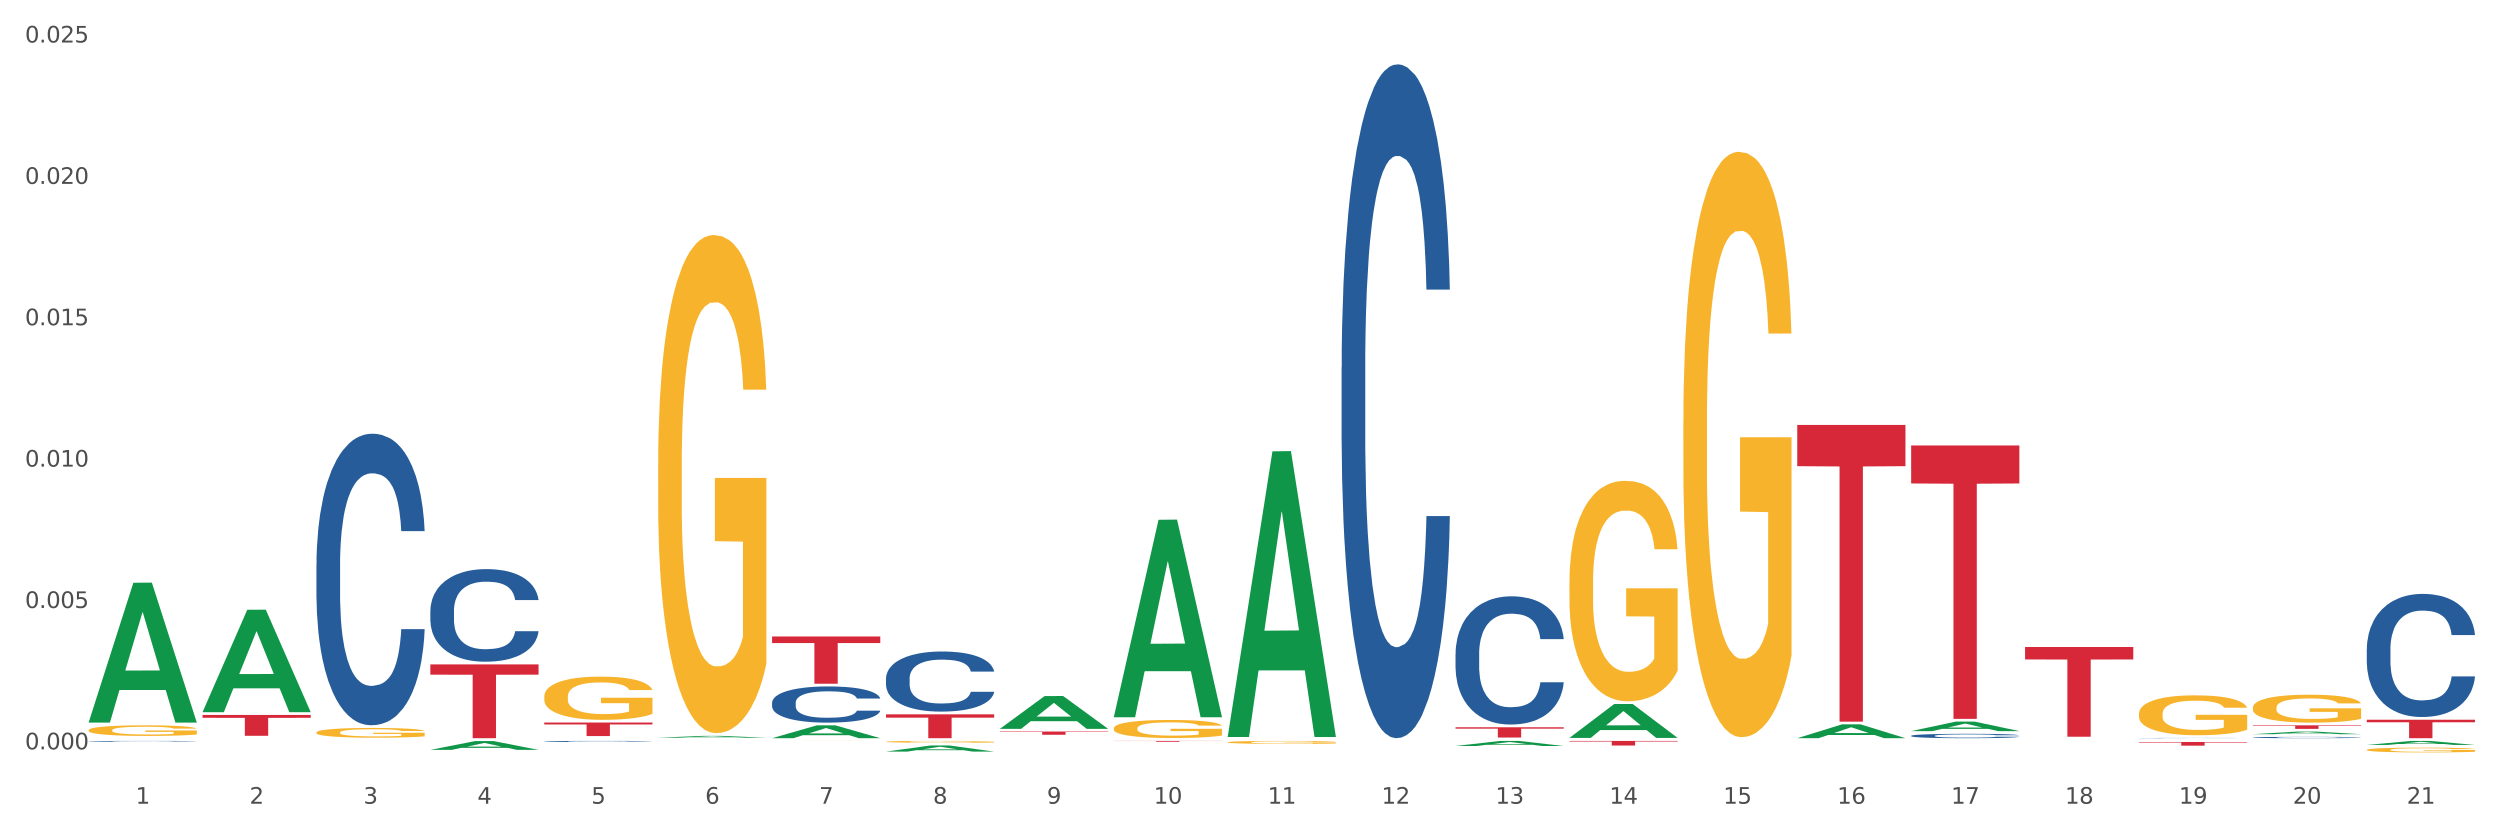 <?xml version="1.0" encoding="utf-8" standalone="no"?>
<!DOCTYPE svg PUBLIC "-//W3C//DTD SVG 1.1//EN"
  "http://www.w3.org/Graphics/SVG/1.1/DTD/svg11.dtd">
<svg xmlns:xlink="http://www.w3.org/1999/xlink" width="1080pt" height="360pt" viewBox="0 0 1080 360" xmlns="http://www.w3.org/2000/svg" version="1.1">
 <rect x="0" y="0" width="1080" height="360" fill="#333333" stroke="none"/>
 <defs>
  <style type="text/css">*{stroke-linejoin: round; stroke-linecap: butt}</style>
 </defs>
 <g id="figure_1">
  <g id="patch_1">
   <path d="M 0 360 
L 1080 360 
L 1080 0 
L 0 0 
z
" style="fill: #ffffff; stroke: #ffffff; stroke-linejoin: miter"/>
  </g>
  <g id="axes_1">
   <g id="matplotlib.axis_1">
    <g id="xtick_1">
     <g id="text_1">
      <!-- 1 -->
      <g style="fill: #4d4d4d" transform="translate(58.603 347.204) scale(0.096 -0.096)">
       <defs>
        <path id="DejaVuSans-31" d="M 794 531 
L 1825 531 
L 1825 4091 
L 703 3866 
L 703 4441 
L 1819 4666 
L 2450 4666 
L 2450 531 
L 3481 531 
L 3481 0 
L 794 0 
L 794 531 
z
" transform="scale(0.016)"/>
       </defs>
       <use xlink:href="#DejaVuSans-31"/>
      </g>
     </g>
    </g>
    <g id="xtick_2">
     <g id="text_2">
      <!-- 2 -->
      <g style="fill: #4d4d4d" transform="translate(107.811 347.204) scale(0.096 -0.096)">
       <defs>
        <path id="DejaVuSans-32" d="M 1228 531 
L 3431 531 
L 3431 0 
L 469 0 
L 469 531 
Q 828 903 1448 1529 
Q 2069 2156 2228 2338 
Q 2531 2678 2651 2914 
Q 2772 3150 2772 3378 
Q 2772 3750 2511 3984 
Q 2250 4219 1831 4219 
Q 1534 4219 1204 4116 
Q 875 4013 500 3803 
L 500 4441 
Q 881 4594 1212 4672 
Q 1544 4750 1819 4750 
Q 2544 4750 2975 4387 
Q 3406 4025 3406 3419 
Q 3406 3131 3298 2873 
Q 3191 2616 2906 2266 
Q 2828 2175 2409 1742 
Q 1991 1309 1228 531 
z
" transform="scale(0.016)"/>
       </defs>
       <use xlink:href="#DejaVuSans-32"/>
      </g>
     </g>
    </g>
    <g id="xtick_3">
     <g id="text_3">
      <!-- 3 -->
      <g style="fill: #4d4d4d" transform="translate(157.02 347.204) scale(0.096 -0.096)">
       <defs>
        <path id="DejaVuSans-33" d="M 2597 2516 
Q 3050 2419 3304 2112 
Q 3559 1806 3559 1356 
Q 3559 666 3084 287 
Q 2609 -91 1734 -91 
Q 1441 -91 1130 -33 
Q 819 25 488 141 
L 488 750 
Q 750 597 1062 519 
Q 1375 441 1716 441 
Q 2309 441 2620 675 
Q 2931 909 2931 1356 
Q 2931 1769 2642 2001 
Q 2353 2234 1838 2234 
L 1294 2234 
L 1294 2753 
L 1863 2753 
Q 2328 2753 2575 2939 
Q 2822 3125 2822 3475 
Q 2822 3834 2567 4026 
Q 2313 4219 1838 4219 
Q 1578 4219 1281 4162 
Q 984 4106 628 3988 
L 628 4550 
Q 988 4650 1302 4700 
Q 1616 4750 1894 4750 
Q 2613 4750 3031 4423 
Q 3450 4097 3450 3541 
Q 3450 3153 3228 2886 
Q 3006 2619 2597 2516 
z
" transform="scale(0.016)"/>
       </defs>
       <use xlink:href="#DejaVuSans-33"/>
      </g>
     </g>
    </g>
    <g id="xtick_4">
     <g id="text_4">
      <!-- 4 -->
      <g style="fill: #4d4d4d" transform="translate(206.228 347.204) scale(0.096 -0.096)">
       <defs>
        <path id="DejaVuSans-34" d="M 2419 4116 
L 825 1625 
L 2419 1625 
L 2419 4116 
z
M 2253 4666 
L 3047 4666 
L 3047 1625 
L 3713 1625 
L 3713 1100 
L 3047 1100 
L 3047 0 
L 2419 0 
L 2419 1100 
L 313 1100 
L 313 1709 
L 2253 4666 
z
" transform="scale(0.016)"/>
       </defs>
       <use xlink:href="#DejaVuSans-34"/>
      </g>
     </g>
    </g>
    <g id="xtick_5">
     <g id="text_5">
      <!-- 5 -->
      <g style="fill: #4d4d4d" transform="translate(255.437 347.204) scale(0.096 -0.096)">
       <defs>
        <path id="DejaVuSans-35" d="M 691 4666 
L 3169 4666 
L 3169 4134 
L 1269 4134 
L 1269 2991 
Q 1406 3038 1543 3061 
Q 1681 3084 1819 3084 
Q 2600 3084 3056 2656 
Q 3513 2228 3513 1497 
Q 3513 744 3044 326 
Q 2575 -91 1722 -91 
Q 1428 -91 1123 -41 
Q 819 9 494 109 
L 494 744 
Q 775 591 1075 516 
Q 1375 441 1709 441 
Q 2250 441 2565 725 
Q 2881 1009 2881 1497 
Q 2881 1984 2565 2268 
Q 2250 2553 1709 2553 
Q 1456 2553 1204 2497 
Q 953 2441 691 2322 
L 691 4666 
z
" transform="scale(0.016)"/>
       </defs>
       <use xlink:href="#DejaVuSans-35"/>
      </g>
     </g>
    </g>
    <g id="xtick_6">
     <g id="text_6">
      <!-- 6 -->
      <g style="fill: #4d4d4d" transform="translate(304.645 347.204) scale(0.096 -0.096)">
       <defs>
        <path id="DejaVuSans-36" d="M 2113 2584 
Q 1688 2584 1439 2293 
Q 1191 2003 1191 1497 
Q 1191 994 1439 701 
Q 1688 409 2113 409 
Q 2538 409 2786 701 
Q 3034 994 3034 1497 
Q 3034 2003 2786 2293 
Q 2538 2584 2113 2584 
z
M 3366 4563 
L 3366 3988 
Q 3128 4100 2886 4159 
Q 2644 4219 2406 4219 
Q 1781 4219 1451 3797 
Q 1122 3375 1075 2522 
Q 1259 2794 1537 2939 
Q 1816 3084 2150 3084 
Q 2853 3084 3261 2657 
Q 3669 2231 3669 1497 
Q 3669 778 3244 343 
Q 2819 -91 2113 -91 
Q 1303 -91 875 529 
Q 447 1150 447 2328 
Q 447 3434 972 4092 
Q 1497 4750 2381 4750 
Q 2619 4750 2861 4703 
Q 3103 4656 3366 4563 
z
" transform="scale(0.016)"/>
       </defs>
       <use xlink:href="#DejaVuSans-36"/>
      </g>
     </g>
    </g>
    <g id="xtick_7">
     <g id="text_7">
      <!-- 7 -->
      <g style="fill: #4d4d4d" transform="translate(353.854 347.204) scale(0.096 -0.096)">
       <defs>
        <path id="DejaVuSans-37" d="M 525 4666 
L 3525 4666 
L 3525 4397 
L 1831 0 
L 1172 0 
L 2766 4134 
L 525 4134 
L 525 4666 
z
" transform="scale(0.016)"/>
       </defs>
       <use xlink:href="#DejaVuSans-37"/>
      </g>
     </g>
    </g>
    <g id="xtick_8">
     <g id="text_8">
      <!-- 8 -->
      <g style="fill: #4d4d4d" transform="translate(403.062 347.204) scale(0.096 -0.096)">
       <defs>
        <path id="DejaVuSans-38" d="M 2034 2216 
Q 1584 2216 1326 1975 
Q 1069 1734 1069 1313 
Q 1069 891 1326 650 
Q 1584 409 2034 409 
Q 2484 409 2743 651 
Q 3003 894 3003 1313 
Q 3003 1734 2745 1975 
Q 2488 2216 2034 2216 
z
M 1403 2484 
Q 997 2584 770 2862 
Q 544 3141 544 3541 
Q 544 4100 942 4425 
Q 1341 4750 2034 4750 
Q 2731 4750 3128 4425 
Q 3525 4100 3525 3541 
Q 3525 3141 3298 2862 
Q 3072 2584 2669 2484 
Q 3125 2378 3379 2068 
Q 3634 1759 3634 1313 
Q 3634 634 3220 271 
Q 2806 -91 2034 -91 
Q 1263 -91 848 271 
Q 434 634 434 1313 
Q 434 1759 690 2068 
Q 947 2378 1403 2484 
z
M 1172 3481 
Q 1172 3119 1398 2916 
Q 1625 2713 2034 2713 
Q 2441 2713 2670 2916 
Q 2900 3119 2900 3481 
Q 2900 3844 2670 4047 
Q 2441 4250 2034 4250 
Q 1625 4250 1398 4047 
Q 1172 3844 1172 3481 
z
" transform="scale(0.016)"/>
       </defs>
       <use xlink:href="#DejaVuSans-38"/>
      </g>
     </g>
    </g>
    <g id="xtick_9">
     <g id="text_9">
      <!-- 9 -->
      <g style="fill: #4d4d4d" transform="translate(452.271 347.204) scale(0.096 -0.096)">
       <defs>
        <path id="DejaVuSans-39" d="M 703 97 
L 703 672 
Q 941 559 1184 500 
Q 1428 441 1663 441 
Q 2288 441 2617 861 
Q 2947 1281 2994 2138 
Q 2813 1869 2534 1725 
Q 2256 1581 1919 1581 
Q 1219 1581 811 2004 
Q 403 2428 403 3163 
Q 403 3881 828 4315 
Q 1253 4750 1959 4750 
Q 2769 4750 3195 4129 
Q 3622 3509 3622 2328 
Q 3622 1225 3098 567 
Q 2575 -91 1691 -91 
Q 1453 -91 1209 -44 
Q 966 3 703 97 
z
M 1959 2075 
Q 2384 2075 2632 2365 
Q 2881 2656 2881 3163 
Q 2881 3666 2632 3958 
Q 2384 4250 1959 4250 
Q 1534 4250 1286 3958 
Q 1038 3666 1038 3163 
Q 1038 2656 1286 2365 
Q 1534 2075 1959 2075 
z
" transform="scale(0.016)"/>
       </defs>
       <use xlink:href="#DejaVuSans-39"/>
      </g>
     </g>
    </g>
    <g id="xtick_10">
     <g id="text_10">
      <!-- 10 -->
      <g style="fill: #4d4d4d" transform="translate(498.425 347.204) scale(0.096 -0.096)">
       <defs>
        <path id="DejaVuSans-30" d="M 2034 4250 
Q 1547 4250 1301 3770 
Q 1056 3291 1056 2328 
Q 1056 1369 1301 889 
Q 1547 409 2034 409 
Q 2525 409 2770 889 
Q 3016 1369 3016 2328 
Q 3016 3291 2770 3770 
Q 2525 4250 2034 4250 
z
M 2034 4750 
Q 2819 4750 3233 4129 
Q 3647 3509 3647 2328 
Q 3647 1150 3233 529 
Q 2819 -91 2034 -91 
Q 1250 -91 836 529 
Q 422 1150 422 2328 
Q 422 3509 836 4129 
Q 1250 4750 2034 4750 
z
" transform="scale(0.016)"/>
       </defs>
       <use xlink:href="#DejaVuSans-31"/>
       <use xlink:href="#DejaVuSans-30" transform="translate(63.623 0)"/>
      </g>
     </g>
    </g>
    <g id="xtick_11">
     <g id="text_11">
      <!-- 11 -->
      <g style="fill: #4d4d4d" transform="translate(547.634 347.204) scale(0.096 -0.096)">
       <use xlink:href="#DejaVuSans-31"/>
       <use xlink:href="#DejaVuSans-31" transform="translate(63.623 0)"/>
      </g>
     </g>
    </g>
    <g id="xtick_12">
     <g id="text_12">
      <!-- 12 -->
      <g style="fill: #4d4d4d" transform="translate(596.842 347.204) scale(0.096 -0.096)">
       <use xlink:href="#DejaVuSans-31"/>
       <use xlink:href="#DejaVuSans-32" transform="translate(63.623 0)"/>
      </g>
     </g>
    </g>
    <g id="xtick_13">
     <g id="text_13">
      <!-- 13 -->
      <g style="fill: #4d4d4d" transform="translate(646.05 347.204) scale(0.096 -0.096)">
       <use xlink:href="#DejaVuSans-31"/>
       <use xlink:href="#DejaVuSans-33" transform="translate(63.623 0)"/>
      </g>
     </g>
    </g>
    <g id="xtick_14">
     <g id="text_14">
      <!-- 14 -->
      <g style="fill: #4d4d4d" transform="translate(695.259 347.204) scale(0.096 -0.096)">
       <use xlink:href="#DejaVuSans-31"/>
       <use xlink:href="#DejaVuSans-34" transform="translate(63.623 0)"/>
      </g>
     </g>
    </g>
    <g id="xtick_15">
     <g id="text_15">
      <!-- 15 -->
      <g style="fill: #4d4d4d" transform="translate(744.467 347.204) scale(0.096 -0.096)">
       <use xlink:href="#DejaVuSans-31"/>
       <use xlink:href="#DejaVuSans-35" transform="translate(63.623 0)"/>
      </g>
     </g>
    </g>
    <g id="xtick_16">
     <g id="text_16">
      <!-- 16 -->
      <g style="fill: #4d4d4d" transform="translate(793.676 347.204) scale(0.096 -0.096)">
       <use xlink:href="#DejaVuSans-31"/>
       <use xlink:href="#DejaVuSans-36" transform="translate(63.623 0)"/>
      </g>
     </g>
    </g>
    <g id="xtick_17">
     <g id="text_17">
      <!-- 17 -->
      <g style="fill: #4d4d4d" transform="translate(842.884 347.204) scale(0.096 -0.096)">
       <use xlink:href="#DejaVuSans-31"/>
       <use xlink:href="#DejaVuSans-37" transform="translate(63.623 0)"/>
      </g>
     </g>
    </g>
    <g id="xtick_18">
     <g id="text_18">
      <!-- 18 -->
      <g style="fill: #4d4d4d" transform="translate(892.093 347.204) scale(0.096 -0.096)">
       <use xlink:href="#DejaVuSans-31"/>
       <use xlink:href="#DejaVuSans-38" transform="translate(63.623 0)"/>
      </g>
     </g>
    </g>
    <g id="xtick_19">
     <g id="text_19">
      <!-- 19 -->
      <g style="fill: #4d4d4d" transform="translate(941.301 347.204) scale(0.096 -0.096)">
       <use xlink:href="#DejaVuSans-31"/>
       <use xlink:href="#DejaVuSans-39" transform="translate(63.623 0)"/>
      </g>
     </g>
    </g>
    <g id="xtick_20">
     <g id="text_20">
      <!-- 20 -->
      <g style="fill: #4d4d4d" transform="translate(990.51 347.204) scale(0.096 -0.096)">
       <use xlink:href="#DejaVuSans-32"/>
       <use xlink:href="#DejaVuSans-30" transform="translate(63.623 0)"/>
      </g>
     </g>
    </g>
    <g id="xtick_21">
     <g id="text_21">
      <!-- 21 -->
      <g style="fill: #4d4d4d" transform="translate(1039.718 347.204) scale(0.096 -0.096)">
       <use xlink:href="#DejaVuSans-32"/>
       <use xlink:href="#DejaVuSans-31" transform="translate(63.623 0)"/>
      </g>
     </g>
    </g>
    <g id="xtick_22"/>
    <g id="xtick_23"/>
    <g id="xtick_24"/>
    <g id="xtick_25"/>
    <g id="xtick_26"/>
    <g id="xtick_27"/>
    <g id="xtick_28"/>
    <g id="xtick_29"/>
    <g id="xtick_30"/>
    <g id="xtick_31"/>
    <g id="xtick_32"/>
    <g id="xtick_33"/>
    <g id="xtick_34"/>
    <g id="xtick_35"/>
    <g id="xtick_36"/>
    <g id="xtick_37"/>
    <g id="xtick_38"/>
    <g id="xtick_39"/>
    <g id="xtick_40"/>
    <g id="xtick_41"/>
   </g>
   <g id="matplotlib.axis_2">
    <g id="ytick_1">
     <g id="text_22">
      <!-- 0.000 -->
      <g style="fill: #4d4d4d" transform="translate(10.8 323.72) scale(0.096 -0.096)">
       <defs>
        <path id="DejaVuSans-2e" d="M 684 794 
L 1344 794 
L 1344 0 
L 684 0 
L 684 794 
z
" transform="scale(0.016)"/>
       </defs>
       <use xlink:href="#DejaVuSans-30"/>
       <use xlink:href="#DejaVuSans-2e" transform="translate(63.623 0)"/>
       <use xlink:href="#DejaVuSans-30" transform="translate(95.41 0)"/>
       <use xlink:href="#DejaVuSans-30" transform="translate(159.033 0)"/>
       <use xlink:href="#DejaVuSans-30" transform="translate(222.656 0)"/>
      </g>
     </g>
    </g>
    <g id="ytick_2">
     <g id="text_23">
      <!-- 0.005 -->
      <g style="fill: #4d4d4d" transform="translate(10.8 262.649) scale(0.096 -0.096)">
       <use xlink:href="#DejaVuSans-30"/>
       <use xlink:href="#DejaVuSans-2e" transform="translate(63.623 0)"/>
       <use xlink:href="#DejaVuSans-30" transform="translate(95.41 0)"/>
       <use xlink:href="#DejaVuSans-30" transform="translate(159.033 0)"/>
       <use xlink:href="#DejaVuSans-35" transform="translate(222.656 0)"/>
      </g>
     </g>
    </g>
    <g id="ytick_3">
     <g id="text_24">
      <!-- 0.010 -->
      <g style="fill: #4d4d4d" transform="translate(10.8 201.578) scale(0.096 -0.096)">
       <use xlink:href="#DejaVuSans-30"/>
       <use xlink:href="#DejaVuSans-2e" transform="translate(63.623 0)"/>
       <use xlink:href="#DejaVuSans-30" transform="translate(95.41 0)"/>
       <use xlink:href="#DejaVuSans-31" transform="translate(159.033 0)"/>
       <use xlink:href="#DejaVuSans-30" transform="translate(222.656 0)"/>
      </g>
     </g>
    </g>
    <g id="ytick_4">
     <g id="text_25">
      <!-- 0.015 -->
      <g style="fill: #4d4d4d" transform="translate(10.8 140.508) scale(0.096 -0.096)">
       <use xlink:href="#DejaVuSans-30"/>
       <use xlink:href="#DejaVuSans-2e" transform="translate(63.623 0)"/>
       <use xlink:href="#DejaVuSans-30" transform="translate(95.41 0)"/>
       <use xlink:href="#DejaVuSans-31" transform="translate(159.033 0)"/>
       <use xlink:href="#DejaVuSans-35" transform="translate(222.656 0)"/>
      </g>
     </g>
    </g>
    <g id="ytick_5">
     <g id="text_26">
      <!-- 0.020 -->
      <g style="fill: #4d4d4d" transform="translate(10.8 79.437) scale(0.096 -0.096)">
       <use xlink:href="#DejaVuSans-30"/>
       <use xlink:href="#DejaVuSans-2e" transform="translate(63.623 0)"/>
       <use xlink:href="#DejaVuSans-30" transform="translate(95.41 0)"/>
       <use xlink:href="#DejaVuSans-32" transform="translate(159.033 0)"/>
       <use xlink:href="#DejaVuSans-30" transform="translate(222.656 0)"/>
      </g>
     </g>
    </g>
    <g id="ytick_6">
     <g id="text_27">
      <!-- 0.025 -->
      <g style="fill: #4d4d4d" transform="translate(10.8 18.366) scale(0.096 -0.096)">
       <use xlink:href="#DejaVuSans-30"/>
       <use xlink:href="#DejaVuSans-2e" transform="translate(63.623 0)"/>
       <use xlink:href="#DejaVuSans-30" transform="translate(95.41 0)"/>
       <use xlink:href="#DejaVuSans-32" transform="translate(159.033 0)"/>
       <use xlink:href="#DejaVuSans-35" transform="translate(222.656 0)"/>
      </g>
     </g>
    </g>
    <g id="ytick_7"/>
    <g id="ytick_8"/>
    <g id="ytick_9"/>
    <g id="ytick_10"/>
    <g id="ytick_11"/>
   </g>
   <g id="PolyCollection_1">
    <path d="M 38.283 312.06 
L 38.331 312.003 
L 57.609 251.745 
L 65.609 251.688 
L 85.031 312.173 
L 75.778 312.173 
L 71.585 298.088 
L 51.681 298.088 
L 51.536 298.316 
L 47.488 312.173 
L 38.283 312.173 
L 38.283 312.06 
L 54.187 289.683 
L 69.079 289.626 
L 61.705 264.58 
L 61.609 264.467 
L 61.512 264.637 
L 54.139 289.626 
L 54.187 289.683 
L 38.283 312.06 
z
" clip-path="url(#p635c07482b)" style="fill: #109648"/>
    <path d="M 1022.452 310.917 
L 1069.2 310.917 
L 1069.2 312.027 
L 1050.811 312.034 
L 1050.811 318.903 
L 1040.73 318.903 
L 1040.73 312.034 
L 1022.452 312.027 
L 1022.452 310.924 
L 1022.452 310.917 
z
" clip-path="url(#p635c07482b)" style="fill: #d62839"/>
    <path d="M 973.244 313.349 
L 1019.992 313.349 
L 1019.992 313.561 
L 1001.603 313.562 
L 1001.603 314.871 
L 991.522 314.871 
L 991.522 313.562 
L 973.244 313.561 
L 973.244 313.351 
L 973.244 313.349 
z
" clip-path="url(#p635c07482b)" style="fill: #d62839"/>
    <path d="M 924.035 320.548 
L 970.783 320.548 
L 970.783 320.767 
L 952.394 320.769 
L 952.394 322.124 
L 942.313 322.124 
L 942.313 320.769 
L 924.035 320.767 
L 924.035 320.55 
L 924.035 320.548 
z
" clip-path="url(#p635c07482b)" style="fill: #d62839"/>
    <path d="M 874.827 279.496 
L 921.575 279.496 
L 921.575 284.886 
L 903.186 284.922 
L 903.186 318.282 
L 893.105 318.282 
L 893.105 284.922 
L 874.827 284.886 
L 874.827 279.532 
L 874.827 279.496 
z
" clip-path="url(#p635c07482b)" style="fill: #d62839"/>
    <path d="M 825.618 192.444 
L 872.366 192.444 
L 872.366 208.857 
L 853.977 208.968 
L 853.977 310.55 
L 843.896 310.55 
L 843.896 208.968 
L 825.618 208.857 
L 825.618 192.555 
L 825.618 192.444 
z
" clip-path="url(#p635c07482b)" style="fill: #d62839"/>
    <path d="M 776.41 183.575 
L 823.158 183.575 
L 823.158 201.387 
L 804.769 201.507 
L 804.769 311.749 
L 794.688 311.749 
L 794.688 201.507 
L 776.41 201.387 
L 776.41 183.695 
L 776.41 183.575 
z
" clip-path="url(#p635c07482b)" style="fill: #d62839"/>
    <path d="M 677.993 320.072 
L 724.741 320.072 
L 724.741 320.351 
L 706.352 320.353 
L 706.352 322.078 
L 696.271 322.078 
L 696.271 320.353 
L 677.993 320.351 
L 677.993 320.074 
L 677.993 320.072 
z
" clip-path="url(#p635c07482b)" style="fill: #d62839"/>
    <path d="M 628.784 314.17 
L 675.532 314.17 
L 675.532 314.788 
L 657.143 314.793 
L 657.143 318.619 
L 647.063 318.619 
L 647.063 314.793 
L 628.784 314.788 
L 628.784 314.174 
L 628.784 314.17 
z
" clip-path="url(#p635c07482b)" style="fill: #d62839"/>
    <path d="M 481.159 320.072 
L 527.907 320.072 
L 527.907 320.123 
L 509.518 320.123 
L 509.518 320.437 
L 499.437 320.437 
L 499.437 320.123 
L 481.159 320.123 
L 481.159 320.073 
L 481.159 320.072 
z
" clip-path="url(#p635c07482b)" style="fill: #d62839"/>
    <path d="M 431.951 316.026 
L 478.699 316.026 
L 478.699 316.22 
L 460.31 316.221 
L 460.31 317.417 
L 450.229 317.417 
L 450.229 316.221 
L 431.951 316.22 
L 431.951 316.028 
L 431.951 316.026 
z
" clip-path="url(#p635c07482b)" style="fill: #d62839"/>
    <path d="M 382.742 308.584 
L 429.49 308.584 
L 429.49 310.018 
L 411.101 310.028 
L 411.101 318.903 
L 401.02 318.903 
L 401.02 310.028 
L 382.742 310.018 
L 382.742 308.594 
L 382.742 308.584 
z
" clip-path="url(#p635c07482b)" style="fill: #d62839"/>
    <path d="M 333.534 274.955 
L 380.282 274.955 
L 380.282 277.792 
L 361.893 277.811 
L 361.893 295.37 
L 351.812 295.37 
L 351.812 277.811 
L 333.534 277.792 
L 333.534 274.974 
L 333.534 274.955 
z
" clip-path="url(#p635c07482b)" style="fill: #d62839"/>
    <path d="M 1022.452 280.458 
L 1022.507 280.41 
L 1022.507 279.05 
L 1022.673 277.204 
L 1023.281 273.804 
L 1024.054 271.229 
L 1025.381 268.218 
L 1026.099 266.955 
L 1027.038 265.546 
L 1028.972 263.263 
L 1031.183 261.321 
L 1032.73 260.252 
L 1033.89 259.572 
L 1036.487 258.358 
L 1037.979 257.823 
L 1039.527 257.386 
L 1040.853 257.095 
L 1043.063 256.755 
L 1044.831 256.609 
L 1046.876 256.56 
L 1048.589 256.609 
L 1050.854 256.803 
L 1054.17 257.386 
L 1055.441 257.726 
L 1057.154 258.309 
L 1058.922 259.086 
L 1060.359 259.863 
L 1062.016 260.981 
L 1063.729 262.438 
L 1065.387 264.284 
L 1066.548 265.984 
L 1067.487 267.781 
L 1068.316 269.967 
L 1068.924 272.347 
L 1069.2 274.338 
L 1059.088 274.338 
L 1058.812 272.541 
L 1058.259 270.598 
L 1057.706 269.286 
L 1057.099 268.218 
L 1056.159 267.004 
L 1055.33 266.226 
L 1053.949 265.304 
L 1052.678 264.721 
L 1051.628 264.381 
L 1050.357 264.089 
L 1047.649 263.798 
L 1045.715 263.798 
L 1044.5 263.895 
L 1043.008 264.138 
L 1041.737 264.478 
L 1040.245 265.061 
L 1039.085 265.692 
L 1037.924 266.518 
L 1037.261 267.101 
L 1036.266 268.169 
L 1035.603 269.044 
L 1034.719 270.549 
L 1034.222 271.618 
L 1033.338 274.387 
L 1032.951 276.427 
L 1032.785 277.835 
L 1032.675 279.39 
L 1032.675 286.967 
L 1033.006 290.367 
L 1033.282 291.824 
L 1033.725 293.476 
L 1034.553 295.613 
L 1035.769 297.702 
L 1037.04 299.207 
L 1038.09 300.13 
L 1039.085 300.81 
L 1040.079 301.345 
L 1041.295 301.83 
L 1042.289 302.122 
L 1043.781 302.413 
L 1045.55 302.559 
L 1046.931 302.559 
L 1049.749 302.316 
L 1051.02 302.073 
L 1052.236 301.733 
L 1053.562 301.199 
L 1054.612 300.616 
L 1055.22 300.179 
L 1056.214 299.256 
L 1056.988 298.284 
L 1057.651 297.167 
L 1058.093 296.196 
L 1058.591 294.739 
L 1058.977 293.087 
L 1059.088 292.213 
L 1069.2 292.213 
L 1068.979 293.961 
L 1068.592 295.662 
L 1067.819 297.944 
L 1067.211 299.256 
L 1066.271 300.859 
L 1065.277 302.219 
L 1063.895 303.725 
L 1062.624 304.842 
L 1061.298 305.813 
L 1059.861 306.688 
L 1057.264 307.902 
L 1056.325 308.242 
L 1054.336 308.825 
L 1052.788 309.165 
L 1050.523 309.505 
L 1048.202 309.699 
L 1045.771 309.748 
L 1043.616 309.65 
L 1041.24 309.359 
L 1039.748 309.068 
L 1038.09 308.63 
L 1036.156 307.95 
L 1034.332 307.125 
L 1032.619 306.153 
L 1031.017 305.036 
L 1029.525 303.773 
L 1027.591 301.685 
L 1026.154 299.644 
L 1025.104 297.75 
L 1024.386 296.147 
L 1023.668 294.107 
L 1023.281 292.699 
L 1022.673 289.298 
L 1022.452 286.141 
L 1022.452 280.458 
z
" clip-path="url(#p635c07482b)" style="fill: #255c99"/>
    <path d="M 973.244 318.587 
L 973.299 318.587 
L 973.299 318.572 
L 973.465 318.552 
L 974.072 318.516 
L 974.846 318.488 
L 976.172 318.455 
L 976.891 318.442 
L 977.83 318.427 
L 979.764 318.402 
L 981.974 318.381 
L 983.521 318.37 
L 984.682 318.362 
L 987.279 318.349 
L 988.771 318.343 
L 990.318 318.339 
L 991.644 318.335 
L 993.855 318.332 
L 995.623 318.33 
L 997.667 318.33 
L 999.38 318.33 
L 1001.646 318.332 
L 1004.961 318.339 
L 1006.232 318.342 
L 1007.945 318.349 
L 1009.714 318.357 
L 1011.15 318.365 
L 1012.808 318.377 
L 1014.521 318.393 
L 1016.179 318.413 
L 1017.339 318.431 
L 1018.279 318.451 
L 1019.107 318.474 
L 1019.715 318.5 
L 1019.992 318.521 
L 1009.879 318.521 
L 1009.603 318.502 
L 1009.051 318.481 
L 1008.498 318.467 
L 1007.89 318.455 
L 1006.951 318.442 
L 1006.122 318.434 
L 1004.74 318.424 
L 1003.469 318.418 
L 1002.42 318.414 
L 1001.149 318.411 
L 998.441 318.408 
L 996.507 318.408 
L 995.291 318.409 
L 993.799 318.411 
L 992.528 318.415 
L 991.037 318.421 
L 989.876 318.428 
L 988.716 318.437 
L 988.053 318.443 
L 987.058 318.455 
L 986.395 318.464 
L 985.511 318.481 
L 985.013 318.492 
L 984.129 318.522 
L 983.742 318.544 
L 983.577 318.559 
L 983.466 318.576 
L 983.466 318.658 
L 983.798 318.694 
L 984.074 318.71 
L 984.516 318.728 
L 985.345 318.751 
L 986.561 318.773 
L 987.832 318.79 
L 988.881 318.8 
L 989.876 318.807 
L 990.871 318.813 
L 992.086 318.818 
L 993.081 318.821 
L 994.573 318.824 
L 996.341 318.826 
L 997.723 318.826 
L 1000.541 318.823 
L 1001.812 318.821 
L 1003.027 318.817 
L 1004.354 318.811 
L 1005.404 318.805 
L 1006.011 318.8 
L 1007.006 318.79 
L 1007.78 318.78 
L 1008.443 318.768 
L 1008.885 318.757 
L 1009.382 318.741 
L 1009.769 318.724 
L 1009.879 318.714 
L 1019.992 318.714 
L 1019.771 318.733 
L 1019.384 318.751 
L 1018.61 318.776 
L 1018.002 318.79 
L 1017.063 318.808 
L 1016.068 318.822 
L 1014.687 318.838 
L 1013.416 318.85 
L 1012.09 318.861 
L 1010.653 318.87 
L 1008.056 318.883 
L 1007.117 318.887 
L 1005.127 318.893 
L 1003.58 318.897 
L 1001.314 318.901 
L 998.994 318.903 
L 996.562 318.903 
L 994.407 318.902 
L 992.031 318.899 
L 990.539 318.896 
L 988.881 318.891 
L 986.947 318.884 
L 985.124 318.875 
L 983.411 318.865 
L 981.808 318.853 
L 980.317 318.839 
L 978.382 318.816 
L 976.946 318.794 
L 975.896 318.774 
L 975.178 318.757 
L 974.459 318.735 
L 974.072 318.719 
L 973.465 318.683 
L 973.244 318.649 
L 973.244 318.587 
z
" clip-path="url(#p635c07482b)" style="fill: #255c99"/>
    <path d="M 924.035 318.841 
L 924.09 318.841 
L 924.09 318.838 
L 924.256 318.834 
L 924.864 318.827 
L 925.638 318.821 
L 926.964 318.815 
L 927.682 318.812 
L 928.621 318.809 
L 930.555 318.804 
L 932.766 318.8 
L 934.313 318.798 
L 935.473 318.796 
L 938.071 318.794 
L 939.562 318.793 
L 941.11 318.792 
L 942.436 318.791 
L 944.646 318.79 
L 946.414 318.79 
L 948.459 318.79 
L 950.172 318.79 
L 952.438 318.791 
L 955.753 318.792 
L 957.024 318.792 
L 958.737 318.794 
L 960.505 318.795 
L 961.942 318.797 
L 963.6 318.799 
L 965.313 318.803 
L 966.97 318.806 
L 968.131 318.81 
L 969.07 318.814 
L 969.899 318.819 
L 970.507 318.824 
L 970.783 318.828 
L 960.671 318.828 
L 960.395 318.824 
L 959.842 318.82 
L 959.289 318.817 
L 958.682 318.815 
L 957.742 318.812 
L 956.913 318.811 
L 955.532 318.809 
L 954.261 318.807 
L 953.211 318.807 
L 951.94 318.806 
L 949.233 318.805 
L 947.299 318.805 
L 946.083 318.806 
L 944.591 318.806 
L 943.32 318.807 
L 941.828 318.808 
L 940.668 318.809 
L 939.507 318.811 
L 938.844 318.812 
L 937.85 318.815 
L 937.186 318.817 
L 936.302 318.82 
L 935.805 318.822 
L 934.921 318.828 
L 934.534 318.832 
L 934.368 318.835 
L 934.258 318.839 
L 934.258 318.855 
L 934.589 318.862 
L 934.866 318.865 
L 935.308 318.869 
L 936.137 318.873 
L 937.352 318.878 
L 938.623 318.881 
L 939.673 318.883 
L 940.668 318.884 
L 941.662 318.885 
L 942.878 318.886 
L 943.873 318.887 
L 945.365 318.888 
L 947.133 318.888 
L 948.514 318.888 
L 951.332 318.888 
L 952.603 318.887 
L 953.819 318.886 
L 955.145 318.885 
L 956.195 318.884 
L 956.803 318.883 
L 957.798 318.881 
L 958.571 318.879 
L 959.234 318.877 
L 959.676 318.874 
L 960.174 318.871 
L 960.56 318.868 
L 960.671 318.866 
L 970.783 318.866 
L 970.562 318.87 
L 970.175 318.873 
L 969.402 318.878 
L 968.794 318.881 
L 967.854 318.884 
L 966.86 318.887 
L 965.478 318.891 
L 964.207 318.893 
L 962.881 318.895 
L 961.445 318.897 
L 958.847 318.899 
L 957.908 318.9 
L 955.919 318.901 
L 954.372 318.902 
L 952.106 318.903 
L 949.785 318.903 
L 947.354 318.903 
L 945.199 318.903 
L 942.823 318.903 
L 941.331 318.902 
L 939.673 318.901 
L 937.739 318.9 
L 935.915 318.898 
L 934.202 318.896 
L 932.6 318.893 
L 931.108 318.891 
L 929.174 318.886 
L 927.737 318.882 
L 926.687 318.878 
L 925.969 318.874 
L 925.251 318.87 
L 924.864 318.867 
L 924.256 318.86 
L 924.035 318.853 
L 924.035 318.841 
z
" clip-path="url(#p635c07482b)" style="fill: #255c99"/>
    <path d="M 825.618 317.86 
L 825.673 317.858 
L 825.673 317.81 
L 825.839 317.744 
L 826.447 317.623 
L 827.221 317.531 
L 828.547 317.424 
L 829.265 317.379 
L 830.205 317.329 
L 832.139 317.248 
L 834.349 317.178 
L 835.896 317.14 
L 837.057 317.116 
L 839.654 317.073 
L 841.146 317.054 
L 842.693 317.038 
L 844.019 317.028 
L 846.229 317.016 
L 847.998 317.011 
L 850.042 317.009 
L 851.755 317.011 
L 854.021 317.018 
L 857.336 317.038 
L 858.607 317.05 
L 860.32 317.071 
L 862.088 317.099 
L 863.525 317.127 
L 865.183 317.166 
L 866.896 317.218 
L 868.553 317.284 
L 869.714 317.345 
L 870.653 317.409 
L 871.482 317.486 
L 872.09 317.571 
L 872.366 317.642 
L 862.254 317.642 
L 861.978 317.578 
L 861.425 317.509 
L 860.873 317.462 
L 860.265 317.424 
L 859.325 317.381 
L 858.497 317.353 
L 857.115 317.32 
L 855.844 317.3 
L 854.794 317.287 
L 853.523 317.277 
L 850.816 317.267 
L 848.882 317.267 
L 847.666 317.27 
L 846.174 317.279 
L 844.903 317.291 
L 843.411 317.312 
L 842.251 317.334 
L 841.09 317.364 
L 840.427 317.384 
L 839.433 317.422 
L 838.77 317.454 
L 837.885 317.507 
L 837.388 317.545 
L 836.504 317.644 
L 836.117 317.717 
L 835.951 317.767 
L 835.841 317.822 
L 835.841 318.092 
L 836.172 318.213 
L 836.449 318.265 
L 836.891 318.324 
L 837.72 318.4 
L 838.935 318.474 
L 840.206 318.528 
L 841.256 318.561 
L 842.251 318.585 
L 843.245 318.604 
L 844.461 318.621 
L 845.456 318.632 
L 846.948 318.642 
L 848.716 318.647 
L 850.097 318.647 
L 852.915 318.639 
L 854.186 318.63 
L 855.402 318.618 
L 856.728 318.599 
L 857.778 318.578 
L 858.386 318.563 
L 859.381 318.53 
L 860.154 318.495 
L 860.817 318.455 
L 861.259 318.421 
L 861.757 318.369 
L 862.144 318.31 
L 862.254 318.279 
L 872.366 318.279 
L 872.145 318.341 
L 871.758 318.402 
L 870.985 318.483 
L 870.377 318.53 
L 869.438 318.587 
L 868.443 318.635 
L 867.061 318.689 
L 865.791 318.729 
L 864.464 318.763 
L 863.028 318.794 
L 860.431 318.838 
L 859.491 318.85 
L 857.502 318.87 
L 855.955 318.883 
L 853.689 318.895 
L 851.368 318.902 
L 848.937 318.903 
L 846.782 318.9 
L 844.406 318.89 
L 842.914 318.879 
L 841.256 318.864 
L 839.322 318.839 
L 837.499 318.81 
L 835.786 318.775 
L 834.183 318.736 
L 832.691 318.691 
L 830.757 318.616 
L 829.32 318.544 
L 828.271 318.476 
L 827.552 318.419 
L 826.834 318.346 
L 826.447 318.296 
L 825.839 318.175 
L 825.618 318.063 
L 825.618 317.86 
z
" clip-path="url(#p635c07482b)" style="fill: #255c99"/>
    <path d="M 628.784 282.493 
L 628.84 282.443 
L 628.84 281.026 
L 629.005 279.104 
L 629.613 275.562 
L 630.387 272.881 
L 631.713 269.744 
L 632.431 268.429 
L 633.371 266.961 
L 635.305 264.584 
L 637.515 262.56 
L 639.062 261.447 
L 640.223 260.738 
L 642.82 259.474 
L 644.312 258.917 
L 645.859 258.462 
L 647.185 258.158 
L 649.396 257.804 
L 651.164 257.652 
L 653.208 257.602 
L 654.921 257.652 
L 657.187 257.855 
L 660.502 258.462 
L 661.773 258.816 
L 663.486 259.423 
L 665.254 260.233 
L 666.691 261.042 
L 668.349 262.206 
L 670.062 263.723 
L 671.72 265.646 
L 672.88 267.417 
L 673.819 269.289 
L 674.648 271.565 
L 675.256 274.044 
L 675.532 276.119 
L 665.42 276.119 
L 665.144 274.247 
L 664.591 272.223 
L 664.039 270.857 
L 663.431 269.744 
L 662.492 268.479 
L 661.663 267.67 
L 660.281 266.708 
L 659.01 266.101 
L 657.96 265.747 
L 656.69 265.444 
L 653.982 265.14 
L 652.048 265.14 
L 650.832 265.241 
L 649.34 265.494 
L 648.069 265.848 
L 646.577 266.455 
L 645.417 267.113 
L 644.257 267.973 
L 643.593 268.58 
L 642.599 269.693 
L 641.936 270.604 
L 641.052 272.173 
L 640.554 273.286 
L 639.67 276.169 
L 639.283 278.294 
L 639.118 279.761 
L 639.007 281.38 
L 639.007 289.273 
L 639.339 292.814 
L 639.615 294.332 
L 640.057 296.052 
L 640.886 298.279 
L 642.101 300.454 
L 643.372 302.022 
L 644.422 302.984 
L 645.417 303.692 
L 646.412 304.249 
L 647.627 304.754 
L 648.622 305.058 
L 650.114 305.362 
L 651.882 305.513 
L 653.264 305.513 
L 656.082 305.26 
L 657.353 305.007 
L 658.568 304.653 
L 659.894 304.097 
L 660.944 303.49 
L 661.552 303.034 
L 662.547 302.073 
L 663.32 301.061 
L 663.984 299.898 
L 664.426 298.886 
L 664.923 297.368 
L 665.31 295.648 
L 665.42 294.737 
L 675.532 294.737 
L 675.311 296.558 
L 674.925 298.329 
L 674.151 300.707 
L 673.543 302.073 
L 672.604 303.743 
L 671.609 305.159 
L 670.228 306.728 
L 668.957 307.891 
L 667.631 308.903 
L 666.194 309.814 
L 663.597 311.079 
L 662.657 311.433 
L 660.668 312.04 
L 659.121 312.394 
L 656.855 312.748 
L 654.534 312.951 
L 652.103 313.001 
L 649.948 312.9 
L 647.572 312.596 
L 646.08 312.293 
L 644.422 311.838 
L 642.488 311.129 
L 640.665 310.269 
L 638.952 309.257 
L 637.349 308.094 
L 635.857 306.778 
L 633.923 304.603 
L 632.487 302.478 
L 631.437 300.505 
L 630.718 298.835 
L 630 296.71 
L 629.613 295.243 
L 629.005 291.701 
L 628.784 288.413 
L 628.784 282.493 
z
" clip-path="url(#p635c07482b)" style="fill: #255c99"/>
    <path d="M 579.576 158.595 
L 579.631 158.329 
L 579.631 150.886 
L 579.797 140.783 
L 580.405 122.174 
L 581.178 108.084 
L 582.505 91.601 
L 583.223 84.689 
L 584.162 76.979 
L 586.096 64.484 
L 588.307 53.85 
L 589.854 48.001 
L 591.014 44.279 
L 593.611 37.633 
L 595.103 34.709 
L 596.651 32.316 
L 597.977 30.721 
L 600.187 28.86 
L 601.955 28.062 
L 604 27.797 
L 605.713 28.062 
L 607.978 29.126 
L 611.294 32.316 
L 612.565 34.177 
L 614.278 37.367 
L 616.046 41.621 
L 617.483 45.874 
L 619.14 51.989 
L 620.853 59.965 
L 622.511 70.067 
L 623.672 79.372 
L 624.611 89.208 
L 625.44 101.171 
L 626.048 114.198 
L 626.324 125.098 
L 616.212 125.098 
L 615.936 115.262 
L 615.383 104.628 
L 614.83 97.45 
L 614.223 91.601 
L 613.283 84.955 
L 612.454 80.701 
L 611.073 75.65 
L 609.802 72.46 
L 608.752 70.599 
L 607.481 69.004 
L 604.773 67.408 
L 602.839 67.408 
L 601.624 67.94 
L 600.132 69.269 
L 598.861 71.13 
L 597.369 74.321 
L 596.209 77.777 
L 595.048 82.296 
L 594.385 85.486 
L 593.39 91.335 
L 592.727 96.12 
L 591.843 104.362 
L 591.346 110.21 
L 590.462 125.364 
L 590.075 136.53 
L 589.909 144.239 
L 589.799 152.747 
L 589.799 194.219 
L 590.13 212.829 
L 590.406 220.804 
L 590.849 229.843 
L 591.677 241.541 
L 592.893 252.972 
L 594.164 261.214 
L 595.214 266.265 
L 596.209 269.987 
L 597.203 272.911 
L 598.419 275.57 
L 599.413 277.165 
L 600.905 278.76 
L 602.674 279.557 
L 604.055 279.557 
L 606.873 278.228 
L 608.144 276.899 
L 609.36 275.038 
L 610.686 272.114 
L 611.736 268.923 
L 612.344 266.531 
L 613.338 261.48 
L 614.112 256.163 
L 614.775 250.048 
L 615.217 244.731 
L 615.714 236.755 
L 616.101 227.717 
L 616.212 222.931 
L 626.324 222.931 
L 626.103 232.502 
L 625.716 241.807 
L 624.943 254.302 
L 624.335 261.48 
L 623.395 270.253 
L 622.401 277.696 
L 621.019 285.938 
L 619.748 292.052 
L 618.422 297.369 
L 616.985 302.155 
L 614.388 308.801 
L 613.449 310.662 
L 611.46 313.852 
L 609.912 315.713 
L 607.647 317.574 
L 605.326 318.638 
L 602.895 318.903 
L 600.74 318.372 
L 598.364 316.777 
L 596.872 315.181 
L 595.214 312.789 
L 593.28 309.067 
L 591.456 304.547 
L 589.743 299.23 
L 588.141 293.116 
L 586.649 286.204 
L 584.715 274.772 
L 583.278 263.606 
L 582.228 253.238 
L 581.51 244.465 
L 580.792 233.299 
L 580.405 225.59 
L 579.797 206.98 
L 579.576 189.7 
L 579.576 158.595 
z
" clip-path="url(#p635c07482b)" style="fill: #255c99"/>
    <path d="M 382.742 293.116 
L 382.797 293.093 
L 382.797 292.429 
L 382.963 291.528 
L 383.571 289.868 
L 384.345 288.611 
L 385.671 287.141 
L 386.389 286.524 
L 387.329 285.837 
L 389.263 284.722 
L 391.473 283.774 
L 393.02 283.252 
L 394.18 282.92 
L 396.778 282.327 
L 398.27 282.066 
L 399.817 281.853 
L 401.143 281.711 
L 403.353 281.545 
L 405.122 281.474 
L 407.166 281.45 
L 408.879 281.474 
L 411.145 281.568 
L 414.46 281.853 
L 415.731 282.019 
L 417.444 282.303 
L 419.212 282.683 
L 420.649 283.062 
L 422.307 283.608 
L 424.02 284.319 
L 425.677 285.22 
L 426.838 286.05 
L 427.777 286.927 
L 428.606 287.995 
L 429.214 289.156 
L 429.49 290.129 
L 419.378 290.129 
L 419.102 289.251 
L 418.549 288.303 
L 417.997 287.663 
L 417.389 287.141 
L 416.449 286.548 
L 415.62 286.169 
L 414.239 285.718 
L 412.968 285.434 
L 411.918 285.268 
L 410.647 285.125 
L 407.94 284.983 
L 406.006 284.983 
L 404.79 285.03 
L 403.298 285.149 
L 402.027 285.315 
L 400.535 285.6 
L 399.375 285.908 
L 398.214 286.311 
L 397.551 286.595 
L 396.557 287.117 
L 395.893 287.544 
L 395.009 288.279 
L 394.512 288.801 
L 393.628 290.152 
L 393.241 291.148 
L 393.075 291.836 
L 392.965 292.595 
L 392.965 296.294 
L 393.296 297.954 
L 393.573 298.665 
L 394.015 299.471 
L 394.844 300.515 
L 396.059 301.534 
L 397.33 302.269 
L 398.38 302.72 
L 399.375 303.052 
L 400.369 303.313 
L 401.585 303.55 
L 402.58 303.692 
L 404.072 303.834 
L 405.84 303.906 
L 407.221 303.906 
L 410.039 303.787 
L 411.31 303.669 
L 412.526 303.503 
L 413.852 303.242 
L 414.902 302.957 
L 415.51 302.744 
L 416.505 302.293 
L 417.278 301.819 
L 417.941 301.274 
L 418.383 300.799 
L 418.881 300.088 
L 419.267 299.282 
L 419.378 298.855 
L 429.49 298.855 
L 429.269 299.709 
L 428.882 300.538 
L 428.109 301.653 
L 427.501 302.293 
L 426.562 303.076 
L 425.567 303.74 
L 424.185 304.475 
L 422.914 305.02 
L 421.588 305.494 
L 420.152 305.921 
L 417.555 306.514 
L 416.615 306.68 
L 414.626 306.965 
L 413.079 307.131 
L 410.813 307.297 
L 408.492 307.391 
L 406.061 307.415 
L 403.906 307.368 
L 401.53 307.225 
L 400.038 307.083 
L 398.38 306.87 
L 396.446 306.538 
L 394.623 306.135 
L 392.91 305.66 
L 391.307 305.115 
L 389.815 304.498 
L 387.881 303.479 
L 386.444 302.483 
L 385.395 301.558 
L 384.676 300.776 
L 383.958 299.78 
L 383.571 299.092 
L 382.963 297.432 
L 382.742 295.891 
L 382.742 293.116 
z
" clip-path="url(#p635c07482b)" style="fill: #255c99"/>
    <path d="M 333.534 303.564 
L 333.589 303.549 
L 333.589 303.15 
L 333.755 302.607 
L 334.363 301.608 
L 335.136 300.851 
L 336.462 299.966 
L 337.181 299.595 
L 338.12 299.181 
L 340.054 298.51 
L 342.264 297.939 
L 343.812 297.625 
L 344.972 297.425 
L 347.569 297.068 
L 349.061 296.911 
L 350.608 296.782 
L 351.935 296.697 
L 354.145 296.597 
L 355.913 296.554 
L 357.958 296.539 
L 359.671 296.554 
L 361.936 296.611 
L 365.252 296.782 
L 366.523 296.882 
L 368.236 297.053 
L 370.004 297.282 
L 371.44 297.51 
L 373.098 297.839 
L 374.811 298.267 
L 376.469 298.809 
L 377.629 299.309 
L 378.569 299.837 
L 379.398 300.48 
L 380.005 301.179 
L 380.282 301.765 
L 370.17 301.765 
L 369.893 301.237 
L 369.341 300.665 
L 368.788 300.28 
L 368.18 299.966 
L 367.241 299.609 
L 366.412 299.381 
L 365.031 299.109 
L 363.76 298.938 
L 362.71 298.838 
L 361.439 298.752 
L 358.731 298.667 
L 356.797 298.667 
L 355.582 298.695 
L 354.09 298.767 
L 352.819 298.867 
L 351.327 299.038 
L 350.166 299.224 
L 349.006 299.466 
L 348.343 299.638 
L 347.348 299.952 
L 346.685 300.209 
L 345.801 300.651 
L 345.304 300.965 
L 344.419 301.779 
L 344.033 302.379 
L 343.867 302.793 
L 343.756 303.25 
L 343.756 305.477 
L 344.088 306.476 
L 344.364 306.904 
L 344.806 307.39 
L 345.635 308.018 
L 346.851 308.632 
L 348.122 309.074 
L 349.172 309.346 
L 350.166 309.546 
L 351.161 309.703 
L 352.377 309.845 
L 353.371 309.931 
L 354.863 310.017 
L 356.631 310.06 
L 358.013 310.06 
L 360.831 309.988 
L 362.102 309.917 
L 363.318 309.817 
L 364.644 309.66 
L 365.694 309.488 
L 366.302 309.36 
L 367.296 309.089 
L 368.07 308.803 
L 368.733 308.475 
L 369.175 308.189 
L 369.672 307.761 
L 370.059 307.276 
L 370.17 307.019 
L 380.282 307.019 
L 380.061 307.533 
L 379.674 308.032 
L 378.9 308.703 
L 378.292 309.089 
L 377.353 309.56 
L 376.358 309.96 
L 374.977 310.402 
L 373.706 310.731 
L 372.38 311.016 
L 370.943 311.273 
L 368.346 311.63 
L 367.407 311.73 
L 365.417 311.901 
L 363.87 312.001 
L 361.605 312.101 
L 359.284 312.158 
L 356.852 312.173 
L 354.697 312.144 
L 352.321 312.058 
L 350.829 311.973 
L 349.172 311.844 
L 347.238 311.644 
L 345.414 311.402 
L 343.701 311.116 
L 342.099 310.788 
L 340.607 310.416 
L 338.673 309.803 
L 337.236 309.203 
L 336.186 308.646 
L 335.468 308.175 
L 334.749 307.575 
L 334.363 307.161 
L 333.755 306.162 
L 333.534 305.234 
L 333.534 303.564 
z
" clip-path="url(#p635c07482b)" style="fill: #255c99"/>
    <path d="M 235.117 320.283 
L 235.172 320.283 
L 235.172 320.271 
L 235.338 320.255 
L 235.946 320.225 
L 236.719 320.202 
L 238.045 320.175 
L 238.764 320.164 
L 239.703 320.152 
L 241.637 320.132 
L 243.848 320.114 
L 245.395 320.105 
L 246.555 320.099 
L 249.152 320.088 
L 250.644 320.084 
L 252.191 320.08 
L 253.518 320.077 
L 255.728 320.074 
L 257.496 320.073 
L 259.541 320.072 
L 261.254 320.073 
L 263.519 320.075 
L 266.835 320.08 
L 268.106 320.083 
L 269.819 320.088 
L 271.587 320.095 
L 273.024 320.102 
L 274.681 320.111 
L 276.394 320.124 
L 278.052 320.141 
L 279.212 320.156 
L 280.152 320.172 
L 280.981 320.191 
L 281.589 320.212 
L 281.865 320.229 
L 271.753 320.229 
L 271.476 320.214 
L 270.924 320.196 
L 270.371 320.185 
L 269.763 320.175 
L 268.824 320.165 
L 267.995 320.158 
L 266.614 320.15 
L 265.343 320.145 
L 264.293 320.142 
L 263.022 320.139 
L 260.314 320.136 
L 258.38 320.136 
L 257.165 320.137 
L 255.673 320.139 
L 254.402 320.142 
L 252.91 320.148 
L 251.749 320.153 
L 250.589 320.16 
L 249.926 320.166 
L 248.931 320.175 
L 248.268 320.183 
L 247.384 320.196 
L 246.887 320.205 
L 246.003 320.23 
L 245.616 320.248 
L 245.45 320.26 
L 245.339 320.274 
L 245.339 320.341 
L 245.671 320.371 
L 245.947 320.384 
L 246.389 320.398 
L 247.218 320.417 
L 248.434 320.436 
L 249.705 320.449 
L 250.755 320.457 
L 251.749 320.463 
L 252.744 320.468 
L 253.96 320.472 
L 254.954 320.475 
L 256.446 320.477 
L 258.215 320.479 
L 259.596 320.479 
L 262.414 320.476 
L 263.685 320.474 
L 264.901 320.471 
L 266.227 320.467 
L 267.277 320.461 
L 267.885 320.458 
L 268.879 320.449 
L 269.653 320.441 
L 270.316 320.431 
L 270.758 320.422 
L 271.255 320.409 
L 271.642 320.395 
L 271.753 320.387 
L 281.865 320.387 
L 281.644 320.403 
L 281.257 320.418 
L 280.483 320.438 
L 279.876 320.449 
L 278.936 320.464 
L 277.942 320.476 
L 276.56 320.489 
L 275.289 320.499 
L 273.963 320.507 
L 272.526 320.515 
L 269.929 320.526 
L 268.99 320.529 
L 267 320.534 
L 265.453 320.537 
L 263.188 320.54 
L 260.867 320.542 
L 258.436 320.542 
L 256.28 320.541 
L 253.904 320.539 
L 252.412 320.536 
L 250.755 320.532 
L 248.821 320.526 
L 246.997 320.519 
L 245.284 320.51 
L 243.682 320.5 
L 242.19 320.489 
L 240.256 320.471 
L 238.819 320.453 
L 237.769 320.436 
L 237.051 320.422 
L 236.332 320.404 
L 235.946 320.391 
L 235.338 320.361 
L 235.117 320.334 
L 235.117 320.283 
z
" clip-path="url(#p635c07482b)" style="fill: #255c99"/>
    <path d="M 185.908 263.83 
L 185.964 263.793 
L 185.964 262.77 
L 186.129 261.382 
L 186.737 258.825 
L 187.511 256.888 
L 188.837 254.623 
L 189.555 253.674 
L 190.495 252.614 
L 192.429 250.897 
L 194.639 249.436 
L 196.186 248.632 
L 197.347 248.121 
L 199.944 247.207 
L 201.436 246.805 
L 202.983 246.477 
L 204.309 246.257 
L 206.519 246.002 
L 208.288 245.892 
L 210.332 245.856 
L 212.045 245.892 
L 214.311 246.038 
L 217.626 246.477 
L 218.897 246.732 
L 220.61 247.171 
L 222.378 247.755 
L 223.815 248.34 
L 225.473 249.18 
L 227.186 250.276 
L 228.844 251.664 
L 230.004 252.943 
L 230.943 254.295 
L 231.772 255.939 
L 232.38 257.729 
L 232.656 259.227 
L 222.544 259.227 
L 222.268 257.875 
L 221.715 256.413 
L 221.163 255.427 
L 220.555 254.623 
L 219.616 253.71 
L 218.787 253.126 
L 217.405 252.431 
L 216.134 251.993 
L 215.084 251.737 
L 213.813 251.518 
L 211.106 251.299 
L 209.172 251.299 
L 207.956 251.372 
L 206.464 251.555 
L 205.193 251.81 
L 203.701 252.249 
L 202.541 252.724 
L 201.381 253.345 
L 200.717 253.783 
L 199.723 254.587 
L 199.06 255.244 
L 198.176 256.377 
L 197.678 257.181 
L 196.794 259.263 
L 196.407 260.797 
L 196.242 261.857 
L 196.131 263.026 
L 196.131 268.725 
L 196.463 271.282 
L 196.739 272.378 
L 197.181 273.62 
L 198.01 275.228 
L 199.225 276.799 
L 200.496 277.931 
L 201.546 278.625 
L 202.541 279.137 
L 203.536 279.539 
L 204.751 279.904 
L 205.746 280.123 
L 207.238 280.342 
L 209.006 280.452 
L 210.388 280.452 
L 213.206 280.269 
L 214.477 280.087 
L 215.692 279.831 
L 217.018 279.429 
L 218.068 278.991 
L 218.676 278.662 
L 219.671 277.968 
L 220.444 277.237 
L 221.108 276.397 
L 221.55 275.666 
L 222.047 274.57 
L 222.434 273.328 
L 222.544 272.67 
L 232.656 272.67 
L 232.435 273.986 
L 232.049 275.264 
L 231.275 276.981 
L 230.667 277.968 
L 229.728 279.173 
L 228.733 280.196 
L 227.352 281.329 
L 226.081 282.169 
L 224.755 282.9 
L 223.318 283.557 
L 220.721 284.471 
L 219.781 284.726 
L 217.792 285.165 
L 216.245 285.42 
L 213.979 285.676 
L 211.658 285.822 
L 209.227 285.859 
L 207.072 285.786 
L 204.696 285.566 
L 203.204 285.347 
L 201.546 285.019 
L 199.612 284.507 
L 197.789 283.886 
L 196.076 283.155 
L 194.473 282.315 
L 192.981 281.365 
L 191.047 279.794 
L 189.611 278.26 
L 188.561 276.835 
L 187.842 275.63 
L 187.124 274.095 
L 186.737 273.036 
L 186.129 270.479 
L 185.908 268.104 
L 185.908 263.83 
z
" clip-path="url(#p635c07482b)" style="fill: #255c99"/>
    <path d="M 136.7 243.951 
L 136.755 243.836 
L 136.755 240.616 
L 136.921 236.245 
L 137.529 228.193 
L 138.302 222.097 
L 139.629 214.966 
L 140.347 211.976 
L 141.286 208.64 
L 143.22 203.234 
L 145.431 198.633 
L 146.978 196.103 
L 148.138 194.493 
L 150.735 191.617 
L 152.227 190.352 
L 153.775 189.317 
L 155.101 188.627 
L 157.311 187.822 
L 159.079 187.477 
L 161.124 187.362 
L 162.837 187.477 
L 165.102 187.937 
L 168.418 189.317 
L 169.689 190.122 
L 171.402 191.502 
L 173.17 193.343 
L 174.607 195.183 
L 176.264 197.828 
L 177.977 201.279 
L 179.635 205.65 
L 180.796 209.675 
L 181.735 213.931 
L 182.564 219.107 
L 183.172 224.743 
L 183.448 229.459 
L 173.336 229.459 
L 173.059 225.203 
L 172.507 220.602 
L 171.954 217.497 
L 171.346 214.966 
L 170.407 212.091 
L 169.578 210.25 
L 168.197 208.065 
L 166.926 206.685 
L 165.876 205.88 
L 164.605 205.19 
L 161.897 204.499 
L 159.963 204.499 
L 158.748 204.729 
L 157.256 205.305 
L 155.985 206.11 
L 154.493 207.49 
L 153.332 208.985 
L 152.172 210.941 
L 151.509 212.321 
L 150.514 214.851 
L 149.851 216.922 
L 148.967 220.487 
L 148.47 223.018 
L 147.586 229.574 
L 147.199 234.404 
L 147.033 237.74 
L 146.923 241.421 
L 146.923 259.364 
L 147.254 267.415 
L 147.53 270.866 
L 147.972 274.776 
L 148.801 279.837 
L 150.017 284.783 
L 151.288 288.349 
L 152.338 290.534 
L 153.332 292.144 
L 154.327 293.409 
L 155.543 294.56 
L 156.537 295.25 
L 158.029 295.94 
L 159.798 296.285 
L 161.179 296.285 
L 163.997 295.71 
L 165.268 295.135 
L 166.484 294.33 
L 167.81 293.064 
L 168.86 291.684 
L 169.468 290.649 
L 170.462 288.464 
L 171.236 286.163 
L 171.899 283.518 
L 172.341 281.217 
L 172.838 277.767 
L 173.225 273.856 
L 173.336 271.786 
L 183.448 271.786 
L 183.227 275.926 
L 182.84 279.952 
L 182.066 285.358 
L 181.459 288.464 
L 180.519 292.259 
L 179.525 295.48 
L 178.143 299.045 
L 176.872 301.691 
L 175.546 303.991 
L 174.109 306.062 
L 171.512 308.937 
L 170.573 309.742 
L 168.584 311.122 
L 167.036 311.928 
L 164.771 312.733 
L 162.45 313.193 
L 160.019 313.308 
L 157.864 313.078 
L 155.488 312.388 
L 153.996 311.698 
L 152.338 310.662 
L 150.404 309.052 
L 148.58 307.097 
L 146.867 304.796 
L 145.265 302.151 
L 143.773 299.16 
L 141.839 294.215 
L 140.402 289.384 
L 139.352 284.898 
L 138.634 281.102 
L 137.916 276.272 
L 137.529 272.936 
L 136.921 264.885 
L 136.7 257.408 
L 136.7 243.951 
z
" clip-path="url(#p635c07482b)" style="fill: #255c99"/>
    <path d="M 38.283 320.24 
L 38.338 320.239 
L 38.338 320.23 
L 38.504 320.217 
L 39.112 320.193 
L 39.885 320.175 
L 41.212 320.154 
L 41.93 320.145 
L 42.869 320.135 
L 44.803 320.119 
L 47.014 320.106 
L 48.561 320.098 
L 49.721 320.094 
L 52.318 320.085 
L 53.81 320.081 
L 55.358 320.078 
L 56.684 320.076 
L 58.894 320.074 
L 60.662 320.073 
L 62.707 320.072 
L 64.42 320.073 
L 66.685 320.074 
L 70.001 320.078 
L 71.272 320.081 
L 72.985 320.085 
L 74.753 320.09 
L 76.19 320.096 
L 77.848 320.103 
L 79.561 320.114 
L 81.218 320.127 
L 82.379 320.138 
L 83.318 320.151 
L 84.147 320.166 
L 84.755 320.183 
L 85.031 320.197 
L 74.919 320.197 
L 74.643 320.184 
L 74.09 320.171 
L 73.537 320.162 
L 72.93 320.154 
L 71.99 320.146 
L 71.161 320.14 
L 69.78 320.134 
L 68.509 320.13 
L 67.459 320.127 
L 66.188 320.125 
L 63.481 320.123 
L 61.546 320.123 
L 60.331 320.124 
L 58.839 320.126 
L 57.568 320.128 
L 56.076 320.132 
L 54.916 320.136 
L 53.755 320.142 
L 53.092 320.146 
L 52.097 320.154 
L 51.434 320.16 
L 50.55 320.17 
L 50.053 320.178 
L 49.169 320.197 
L 48.782 320.212 
L 48.616 320.221 
L 48.506 320.232 
L 48.506 320.285 
L 48.837 320.309 
L 49.114 320.319 
L 49.556 320.331 
L 50.384 320.346 
L 51.6 320.361 
L 52.871 320.371 
L 53.921 320.378 
L 54.916 320.382 
L 55.91 320.386 
L 57.126 320.389 
L 58.121 320.392 
L 59.612 320.394 
L 61.381 320.395 
L 62.762 320.395 
L 65.58 320.393 
L 66.851 320.391 
L 68.067 320.389 
L 69.393 320.385 
L 70.443 320.381 
L 71.051 320.378 
L 72.045 320.371 
L 72.819 320.365 
L 73.482 320.357 
L 73.924 320.35 
L 74.422 320.34 
L 74.808 320.328 
L 74.919 320.322 
L 85.031 320.322 
L 84.81 320.334 
L 84.423 320.346 
L 83.65 320.362 
L 83.042 320.371 
L 82.102 320.383 
L 81.108 320.392 
L 79.726 320.403 
L 78.455 320.411 
L 77.129 320.417 
L 75.692 320.423 
L 73.095 320.432 
L 72.156 320.434 
L 70.167 320.438 
L 68.619 320.441 
L 66.354 320.443 
L 64.033 320.445 
L 61.602 320.445 
L 59.447 320.444 
L 57.071 320.442 
L 55.579 320.44 
L 53.921 320.437 
L 51.987 320.432 
L 50.163 320.427 
L 48.45 320.42 
L 46.848 320.412 
L 45.356 320.403 
L 43.422 320.388 
L 41.985 320.374 
L 40.935 320.361 
L 40.217 320.35 
L 39.499 320.335 
L 39.112 320.326 
L 38.504 320.302 
L 38.283 320.28 
L 38.283 320.24 
z
" clip-path="url(#p635c07482b)" style="fill: #255c99"/>
    <path d="M 87.491 308.848 
L 134.239 308.848 
L 134.239 310.101 
L 115.85 310.109 
L 115.85 317.865 
L 105.77 317.865 
L 105.77 310.109 
L 87.491 310.101 
L 87.491 308.856 
L 87.491 308.848 
z
" clip-path="url(#p635c07482b)" style="fill: #d62839"/>
    <path d="M 185.908 287.028 
L 232.656 287.028 
L 232.656 291.458 
L 214.267 291.487 
L 214.267 318.903 
L 204.187 318.903 
L 204.187 291.487 
L 185.908 291.458 
L 185.908 287.058 
L 185.908 287.028 
z
" clip-path="url(#p635c07482b)" style="fill: #d62839"/>
    <path d="M 38.283 315.456 
L 38.338 315.451 
L 38.338 315.301 
L 38.449 315.172 
L 39.001 314.858 
L 39.828 314.599 
L 40.436 314.462 
L 41.043 314.349 
L 41.76 314.236 
L 42.643 314.119 
L 44.244 313.948 
L 45.237 313.86 
L 46.451 313.768 
L 48.659 313.635 
L 50.26 313.559 
L 51.916 313.497 
L 54.62 313.422 
L 56.386 313.388 
L 58.263 313.363 
L 60.526 313.346 
L 62.237 313.342 
L 65.99 313.355 
L 69.191 313.392 
L 70.736 313.422 
L 72.723 313.472 
L 73.772 313.505 
L 75.483 313.572 
L 77.249 313.66 
L 78.463 313.735 
L 80.284 313.877 
L 81.664 314.019 
L 82.934 314.194 
L 83.596 314.315 
L 84.093 314.428 
L 84.534 314.558 
L 84.976 314.762 
L 75.041 314.762 
L 74.655 314.616 
L 74.048 314.478 
L 73.165 314.345 
L 72.392 314.261 
L 71.067 314.157 
L 69.853 314.09 
L 68.584 314.04 
L 67.038 313.998 
L 65.824 313.977 
L 64.113 313.96 
L 60.746 313.965 
L 58.483 313.998 
L 56.938 314.04 
L 55.945 314.077 
L 55.062 314.119 
L 54.068 314.178 
L 52.909 314.265 
L 52.081 314.345 
L 51.253 314.445 
L 50.591 314.545 
L 49.984 314.662 
L 49.487 314.787 
L 49.101 314.917 
L 48.77 315.076 
L 48.494 315.339 
L 48.494 315.911 
L 48.604 316.04 
L 48.88 316.212 
L 49.211 316.341 
L 49.763 316.496 
L 50.26 316.6 
L 51.198 316.75 
L 52.247 316.876 
L 53.075 316.955 
L 53.902 317.022 
L 55.337 317.114 
L 56.938 317.189 
L 58.318 317.235 
L 60.194 317.277 
L 61.464 317.293 
L 62.568 317.302 
L 65.272 317.302 
L 67.204 317.289 
L 69.356 317.26 
L 71.012 317.222 
L 72.392 317.176 
L 73.937 317.101 
L 74.931 317.03 
L 74.931 316.157 
L 62.788 316.153 
L 62.788 315.573 
L 85.031 315.573 
L 85.031 317.277 
L 84.093 317.364 
L 83.044 317.444 
L 81.94 317.515 
L 80.284 317.602 
L 78.298 317.686 
L 76.531 317.744 
L 74.655 317.795 
L 72.447 317.841 
L 69.577 317.882 
L 67.811 317.899 
L 65.603 317.912 
L 63.009 317.916 
L 60.746 317.907 
L 58.539 317.886 
L 56.221 317.849 
L 53.958 317.795 
L 52.247 317.74 
L 50.536 317.673 
L 48.714 317.586 
L 47.279 317.502 
L 46.176 317.427 
L 44.961 317.331 
L 43.637 317.206 
L 42.643 317.093 
L 41.76 316.976 
L 40.822 316.826 
L 40.16 316.696 
L 39.497 316.533 
L 39.111 316.412 
L 38.669 316.224 
L 38.338 315.961 
L 38.283 315.456 
z
" clip-path="url(#p635c07482b)" style="fill: #f7b32b"/>
    <path d="M 235.117 312.145 
L 281.865 312.145 
L 281.865 312.956 
L 263.476 312.961 
L 263.476 317.98 
L 253.395 317.98 
L 253.395 312.961 
L 235.117 312.956 
L 235.117 312.151 
L 235.117 312.145 
z
" clip-path="url(#p635c07482b)" style="fill: #d62839"/>
    <path d="M 333.534 320.085 
L 333.589 320.085 
L 333.589 320.084 
L 333.699 320.083 
L 334.251 320.081 
L 335.079 320.08 
L 335.686 320.079 
L 336.293 320.078 
L 337.011 320.078 
L 337.894 320.077 
L 339.494 320.076 
L 340.488 320.075 
L 341.702 320.075 
L 343.91 320.074 
L 345.51 320.074 
L 347.166 320.073 
L 349.871 320.073 
L 351.637 320.073 
L 353.513 320.073 
L 355.776 320.072 
L 357.487 320.072 
L 361.24 320.073 
L 364.441 320.073 
L 365.987 320.073 
L 367.974 320.073 
L 369.022 320.073 
L 370.733 320.074 
L 372.5 320.074 
L 373.714 320.075 
L 375.535 320.076 
L 376.915 320.076 
L 378.184 320.077 
L 378.847 320.078 
L 379.343 320.079 
L 379.785 320.079 
L 380.227 320.081 
L 370.292 320.081 
L 369.906 320.08 
L 369.298 320.079 
L 368.415 320.078 
L 367.643 320.078 
L 366.318 320.077 
L 365.104 320.077 
L 363.834 320.076 
L 362.289 320.076 
L 361.075 320.076 
L 359.364 320.076 
L 355.997 320.076 
L 353.734 320.076 
L 352.189 320.076 
L 351.195 320.077 
L 350.312 320.077 
L 349.319 320.077 
L 348.16 320.078 
L 347.332 320.078 
L 346.504 320.079 
L 345.842 320.079 
L 345.234 320.08 
L 344.738 320.081 
L 344.351 320.081 
L 344.02 320.082 
L 343.744 320.084 
L 343.744 320.087 
L 343.855 320.088 
L 344.131 320.089 
L 344.462 320.09 
L 345.014 320.09 
L 345.51 320.091 
L 346.449 320.092 
L 347.497 320.093 
L 348.325 320.093 
L 349.153 320.093 
L 350.588 320.094 
L 352.189 320.094 
L 353.569 320.095 
L 355.445 320.095 
L 356.715 320.095 
L 357.818 320.095 
L 360.523 320.095 
L 362.455 320.095 
L 364.607 320.095 
L 366.263 320.095 
L 367.643 320.094 
L 369.188 320.094 
L 370.181 320.094 
L 370.181 320.089 
L 358.039 320.089 
L 358.039 320.085 
L 380.282 320.085 
L 380.282 320.095 
L 379.343 320.095 
L 378.295 320.096 
L 377.191 320.096 
L 375.535 320.097 
L 373.548 320.097 
L 371.782 320.098 
L 369.906 320.098 
L 367.698 320.098 
L 364.828 320.098 
L 363.062 320.098 
L 360.854 320.099 
L 358.26 320.099 
L 355.997 320.099 
L 353.789 320.098 
L 351.471 320.098 
L 349.208 320.098 
L 347.497 320.098 
L 345.786 320.097 
L 343.965 320.097 
L 342.53 320.096 
L 341.426 320.096 
L 340.212 320.095 
L 338.887 320.095 
L 337.894 320.094 
L 337.011 320.093 
L 336.073 320.092 
L 335.41 320.092 
L 334.748 320.091 
L 334.362 320.09 
L 333.92 320.089 
L 333.589 320.087 
L 333.534 320.085 
z
" clip-path="url(#p635c07482b)" style="fill: #f7b32b"/>
    <path d="M 973.244 317.159 
L 973.292 317.157 
L 992.569 316.041 
L 1000.569 316.04 
L 1019.992 317.161 
L 1010.738 317.161 
L 1006.545 316.9 
L 986.641 316.9 
L 986.497 316.904 
L 982.449 317.161 
L 973.244 317.161 
L 973.244 317.159 
L 989.147 316.744 
L 1004.039 316.743 
L 996.666 316.279 
L 996.569 316.277 
L 996.473 316.28 
L 989.099 316.743 
L 989.147 316.744 
L 973.244 317.159 
z
" clip-path="url(#p635c07482b)" style="fill: #109648"/>
    <path d="M 1022.452 321.811 
L 1022.5 321.81 
L 1041.778 320.074 
L 1049.778 320.072 
L 1069.2 321.814 
L 1059.947 321.814 
L 1055.754 321.409 
L 1035.85 321.409 
L 1035.705 321.415 
L 1031.657 321.814 
L 1022.452 321.814 
L 1022.452 321.811 
L 1038.356 321.167 
L 1053.248 321.165 
L 1045.874 320.444 
L 1045.778 320.44 
L 1045.681 320.445 
L 1038.308 321.165 
L 1038.356 321.167 
L 1022.452 321.811 
z
" clip-path="url(#p635c07482b)" style="fill: #109648"/>
    <path d="M 136.7 316.422 
L 136.755 316.419 
L 136.755 316.28 
L 136.865 316.161 
L 137.417 315.873 
L 138.245 315.634 
L 138.852 315.507 
L 139.46 315.403 
L 140.177 315.3 
L 141.06 315.192 
L 142.661 315.034 
L 143.654 314.954 
L 144.868 314.869 
L 147.076 314.746 
L 148.677 314.677 
L 150.332 314.619 
L 153.037 314.55 
L 154.803 314.519 
L 156.68 314.496 
L 158.942 314.481 
L 160.653 314.477 
L 164.407 314.488 
L 167.608 314.523 
L 169.153 314.55 
L 171.14 314.596 
L 172.189 314.627 
L 173.9 314.688 
L 175.666 314.769 
L 176.88 314.838 
L 178.701 314.969 
L 180.081 315.1 
L 181.351 315.261 
L 182.013 315.373 
L 182.51 315.477 
L 182.951 315.596 
L 183.393 315.784 
L 173.458 315.784 
L 173.072 315.65 
L 172.465 315.523 
L 171.582 315.4 
L 170.809 315.323 
L 169.484 315.227 
L 168.27 315.165 
L 167.001 315.119 
L 165.455 315.081 
L 164.241 315.061 
L 162.53 315.046 
L 159.163 315.05 
L 156.9 315.081 
L 155.355 315.119 
L 154.361 315.154 
L 153.478 315.192 
L 152.485 315.246 
L 151.326 315.327 
L 150.498 315.4 
L 149.67 315.492 
L 149.008 315.584 
L 148.401 315.692 
L 147.904 315.807 
L 147.518 315.926 
L 147.186 316.072 
L 146.911 316.315 
L 146.911 316.841 
L 147.021 316.961 
L 147.297 317.118 
L 147.628 317.237 
L 148.18 317.38 
L 148.677 317.476 
L 149.615 317.614 
L 150.664 317.73 
L 151.491 317.803 
L 152.319 317.864 
L 153.754 317.949 
L 155.355 318.018 
L 156.735 318.06 
L 158.611 318.099 
L 159.881 318.114 
L 160.985 318.122 
L 163.689 318.122 
L 165.621 318.11 
L 167.773 318.083 
L 169.429 318.049 
L 170.809 318.006 
L 172.354 317.937 
L 173.348 317.872 
L 173.348 317.068 
L 161.205 317.064 
L 161.205 316.53 
L 183.448 316.53 
L 183.448 318.099 
L 182.51 318.179 
L 181.461 318.252 
L 180.357 318.318 
L 178.701 318.399 
L 176.714 318.475 
L 174.948 318.529 
L 173.072 318.575 
L 170.864 318.618 
L 167.994 318.656 
L 166.228 318.672 
L 164.02 318.683 
L 161.426 318.687 
L 159.163 318.679 
L 156.956 318.66 
L 154.637 318.625 
L 152.375 318.575 
L 150.664 318.525 
L 148.953 318.464 
L 147.131 318.383 
L 145.696 318.306 
L 144.592 318.237 
L 143.378 318.149 
L 142.054 318.033 
L 141.06 317.93 
L 140.177 317.822 
L 139.239 317.683 
L 138.576 317.564 
L 137.914 317.414 
L 137.528 317.303 
L 137.086 317.13 
L 136.755 316.888 
L 136.7 316.422 
z
" clip-path="url(#p635c07482b)" style="fill: #f7b32b"/>
    <path d="M 235.117 300.935 
L 235.172 300.917 
L 235.172 300.304 
L 235.282 299.775 
L 235.834 298.497 
L 236.662 297.44 
L 237.269 296.877 
L 237.876 296.417 
L 238.594 295.956 
L 239.477 295.479 
L 241.078 294.78 
L 242.071 294.422 
L 243.285 294.047 
L 245.493 293.501 
L 247.094 293.195 
L 248.749 292.939 
L 251.454 292.632 
L 253.22 292.496 
L 255.096 292.393 
L 257.359 292.325 
L 259.07 292.308 
L 262.823 292.359 
L 266.025 292.513 
L 267.57 292.632 
L 269.557 292.837 
L 270.606 292.973 
L 272.317 293.246 
L 274.083 293.604 
L 275.297 293.911 
L 277.118 294.49 
L 278.498 295.07 
L 279.768 295.786 
L 280.43 296.28 
L 280.927 296.741 
L 281.368 297.269 
L 281.81 298.105 
L 271.875 298.105 
L 271.489 297.508 
L 270.882 296.945 
L 269.998 296.4 
L 269.226 296.059 
L 267.901 295.632 
L 266.687 295.36 
L 265.417 295.155 
L 263.872 294.985 
L 262.658 294.899 
L 260.947 294.831 
L 257.58 294.848 
L 255.317 294.985 
L 253.772 295.155 
L 252.778 295.309 
L 251.895 295.479 
L 250.902 295.718 
L 249.743 296.076 
L 248.915 296.4 
L 248.087 296.809 
L 247.425 297.218 
L 246.818 297.695 
L 246.321 298.207 
L 245.935 298.735 
L 245.603 299.383 
L 245.327 300.457 
L 245.327 302.793 
L 245.438 303.321 
L 245.714 304.02 
L 246.045 304.549 
L 246.597 305.18 
L 247.094 305.606 
L 248.032 306.22 
L 249.08 306.731 
L 249.908 307.055 
L 250.736 307.328 
L 252.171 307.703 
L 253.772 308.01 
L 255.152 308.197 
L 257.028 308.368 
L 258.298 308.436 
L 259.401 308.47 
L 262.106 308.47 
L 264.038 308.419 
L 266.19 308.299 
L 267.846 308.146 
L 269.226 307.958 
L 270.771 307.652 
L 271.765 307.362 
L 271.765 303.799 
L 259.622 303.782 
L 259.622 301.412 
L 281.865 301.412 
L 281.865 308.368 
L 280.927 308.726 
L 279.878 309.05 
L 278.774 309.339 
L 277.118 309.697 
L 275.131 310.038 
L 273.365 310.277 
L 271.489 310.482 
L 269.281 310.669 
L 266.411 310.84 
L 264.645 310.908 
L 262.437 310.959 
L 259.843 310.976 
L 257.58 310.942 
L 255.372 310.857 
L 253.054 310.703 
L 250.791 310.482 
L 249.08 310.26 
L 247.37 309.987 
L 245.548 309.629 
L 244.113 309.288 
L 243.009 308.981 
L 241.795 308.589 
L 240.47 308.078 
L 239.477 307.617 
L 238.594 307.14 
L 237.656 306.526 
L 236.993 305.998 
L 236.331 305.333 
L 235.945 304.839 
L 235.503 304.071 
L 235.172 302.997 
L 235.117 300.935 
z
" clip-path="url(#p635c07482b)" style="fill: #f7b32b"/>
    <path d="M 284.325 200.968 
L 284.38 200.771 
L 284.38 193.696 
L 284.491 187.604 
L 285.043 172.864 
L 285.871 160.679 
L 286.478 154.194 
L 287.085 148.887 
L 287.802 143.581 
L 288.685 138.078 
L 290.286 130.021 
L 291.279 125.893 
L 292.494 121.57 
L 294.701 115.281 
L 296.302 111.743 
L 297.958 108.795 
L 300.662 105.258 
L 302.428 103.686 
L 304.305 102.506 
L 306.568 101.72 
L 308.279 101.524 
L 312.032 102.113 
L 315.233 103.882 
L 316.778 105.258 
L 318.765 107.616 
L 319.814 109.188 
L 321.525 112.333 
L 323.291 116.46 
L 324.505 119.998 
L 326.327 126.68 
L 327.707 133.362 
L 328.976 141.616 
L 329.638 147.315 
L 330.135 152.621 
L 330.577 158.714 
L 331.018 168.344 
L 321.083 168.344 
L 320.697 161.465 
L 320.09 154.98 
L 319.207 148.691 
L 318.434 144.76 
L 317.11 139.847 
L 315.895 136.703 
L 314.626 134.344 
L 313.081 132.379 
L 311.866 131.396 
L 310.155 130.61 
L 306.789 130.807 
L 304.526 132.379 
L 302.98 134.344 
L 301.987 136.113 
L 301.104 138.078 
L 300.11 140.83 
L 298.951 144.957 
L 298.123 148.691 
L 297.295 153.408 
L 296.633 158.124 
L 296.026 163.627 
L 295.529 169.523 
L 295.143 175.615 
L 294.812 183.084 
L 294.536 195.465 
L 294.536 222.39 
L 294.646 228.482 
L 294.922 236.54 
L 295.253 242.632 
L 295.805 249.904 
L 296.302 254.817 
L 297.24 261.892 
L 298.289 267.788 
L 299.117 271.522 
L 299.945 274.666 
L 301.38 278.99 
L 302.98 282.528 
L 304.36 284.69 
L 306.237 286.655 
L 307.506 287.441 
L 308.61 287.834 
L 311.314 287.834 
L 313.246 287.244 
L 315.399 285.869 
L 317.054 284.1 
L 318.434 281.938 
L 319.98 278.401 
L 320.973 275.06 
L 320.973 233.985 
L 308.831 233.788 
L 308.831 206.471 
L 331.073 206.471 
L 331.073 286.655 
L 330.135 290.782 
L 329.086 294.516 
L 327.982 297.857 
L 326.327 301.984 
L 324.34 305.915 
L 322.574 308.666 
L 320.697 311.025 
L 318.489 313.186 
L 315.619 315.152 
L 313.853 315.938 
L 311.646 316.527 
L 309.051 316.724 
L 306.789 316.331 
L 304.581 315.348 
L 302.263 313.579 
L 300 311.025 
L 298.289 308.47 
L 296.578 305.325 
L 294.757 301.198 
L 293.322 297.267 
L 292.218 293.73 
L 291.004 289.21 
L 289.679 283.314 
L 288.685 278.007 
L 287.802 272.505 
L 286.864 265.43 
L 286.202 259.337 
L 285.539 251.673 
L 285.153 245.973 
L 284.712 237.129 
L 284.38 224.748 
L 284.325 200.968 
z
" clip-path="url(#p635c07482b)" style="fill: #f7b32b"/>
    <path d="M 677.993 318.761 
L 678.041 318.748 
L 697.319 304.144 
L 705.319 304.13 
L 724.741 318.789 
L 715.488 318.789 
L 711.295 315.375 
L 691.391 315.375 
L 691.246 315.431 
L 687.198 318.789 
L 677.993 318.789 
L 677.993 318.761 
L 693.897 313.338 
L 708.789 313.325 
L 701.415 307.255 
L 701.319 307.227 
L 701.222 307.269 
L 693.849 313.325 
L 693.897 313.338 
L 677.993 318.761 
z
" clip-path="url(#p635c07482b)" style="fill: #109648"/>
    <path d="M 382.742 320.438 
L 382.797 320.438 
L 382.797 320.412 
L 382.908 320.389 
L 383.46 320.335 
L 384.288 320.29 
L 384.895 320.266 
L 385.502 320.247 
L 386.219 320.227 
L 387.102 320.207 
L 388.703 320.177 
L 389.696 320.162 
L 390.911 320.146 
L 393.118 320.123 
L 394.719 320.11 
L 396.375 320.099 
L 399.079 320.086 
L 400.845 320.08 
L 402.722 320.076 
L 404.985 320.073 
L 406.696 320.072 
L 410.449 320.075 
L 413.65 320.081 
L 415.195 320.086 
L 417.182 320.095 
L 418.231 320.101 
L 419.942 320.112 
L 421.708 320.127 
L 422.922 320.14 
L 424.744 320.165 
L 426.123 320.19 
L 427.393 320.22 
L 428.055 320.241 
L 428.552 320.261 
L 428.993 320.283 
L 429.435 320.318 
L 419.5 320.318 
L 419.114 320.293 
L 418.507 320.269 
L 417.624 320.246 
L 416.851 320.232 
L 415.526 320.214 
L 414.312 320.202 
L 413.043 320.193 
L 411.497 320.186 
L 410.283 320.182 
L 408.572 320.18 
L 405.205 320.18 
L 402.943 320.186 
L 401.397 320.193 
L 400.404 320.2 
L 399.521 320.207 
L 398.527 320.217 
L 397.368 320.232 
L 396.54 320.246 
L 395.712 320.263 
L 395.05 320.281 
L 394.443 320.301 
L 393.946 320.323 
L 393.56 320.345 
L 393.229 320.373 
L 392.953 320.418 
L 392.953 320.517 
L 393.063 320.54 
L 393.339 320.569 
L 393.67 320.592 
L 394.222 320.619 
L 394.719 320.637 
L 395.657 320.663 
L 396.706 320.684 
L 397.534 320.698 
L 398.362 320.71 
L 399.797 320.726 
L 401.397 320.739 
L 402.777 320.747 
L 404.654 320.754 
L 405.923 320.757 
L 407.027 320.758 
L 409.731 320.758 
L 411.663 320.756 
L 413.816 320.751 
L 415.471 320.744 
L 416.851 320.736 
L 418.396 320.723 
L 419.39 320.711 
L 419.39 320.56 
L 407.248 320.559 
L 407.248 320.459 
L 429.49 320.459 
L 429.49 320.754 
L 428.552 320.769 
L 427.503 320.783 
L 426.399 320.795 
L 424.744 320.81 
L 422.757 320.825 
L 420.991 320.835 
L 419.114 320.844 
L 416.906 320.851 
L 414.036 320.859 
L 412.27 320.862 
L 410.062 320.864 
L 407.468 320.865 
L 405.205 320.863 
L 402.998 320.859 
L 400.68 320.853 
L 398.417 320.844 
L 396.706 320.834 
L 394.995 320.823 
L 393.174 320.807 
L 391.739 320.793 
L 390.635 320.78 
L 389.42 320.763 
L 388.096 320.742 
L 387.102 320.722 
L 386.219 320.702 
L 385.281 320.676 
L 384.619 320.653 
L 383.956 320.625 
L 383.57 320.604 
L 383.128 320.572 
L 382.797 320.526 
L 382.742 320.438 
z
" clip-path="url(#p635c07482b)" style="fill: #f7b32b"/>
    <path d="M 481.159 314.63 
L 481.214 314.623 
L 481.214 314.367 
L 481.325 314.146 
L 481.877 313.611 
L 482.704 313.169 
L 483.312 312.934 
L 483.919 312.742 
L 484.636 312.549 
L 485.519 312.35 
L 487.12 312.058 
L 488.113 311.908 
L 489.328 311.751 
L 491.535 311.523 
L 493.136 311.395 
L 494.792 311.288 
L 497.496 311.16 
L 499.262 311.102 
L 501.139 311.06 
L 503.402 311.031 
L 505.113 311.024 
L 508.866 311.045 
L 512.067 311.11 
L 513.612 311.16 
L 515.599 311.245 
L 516.648 311.302 
L 518.359 311.416 
L 520.125 311.566 
L 521.339 311.694 
L 523.161 311.936 
L 524.54 312.179 
L 525.81 312.478 
L 526.472 312.685 
L 526.969 312.877 
L 527.41 313.098 
L 527.852 313.447 
L 517.917 313.447 
L 517.531 313.198 
L 516.924 312.963 
L 516.041 312.735 
L 515.268 312.592 
L 513.943 312.414 
L 512.729 312.3 
L 511.46 312.214 
L 509.914 312.143 
L 508.7 312.107 
L 506.989 312.079 
L 503.622 312.086 
L 501.359 312.143 
L 499.814 312.214 
L 498.821 312.278 
L 497.938 312.35 
L 496.944 312.45 
L 495.785 312.599 
L 494.957 312.735 
L 494.129 312.906 
L 493.467 313.077 
L 492.86 313.276 
L 492.363 313.49 
L 491.977 313.711 
L 491.646 313.982 
L 491.37 314.431 
L 491.37 315.407 
L 491.48 315.628 
L 491.756 315.92 
L 492.087 316.141 
L 492.639 316.405 
L 493.136 316.583 
L 494.074 316.84 
L 495.123 317.054 
L 495.951 317.189 
L 496.779 317.303 
L 498.214 317.46 
L 499.814 317.588 
L 501.194 317.667 
L 503.07 317.738 
L 504.34 317.766 
L 505.444 317.781 
L 508.148 317.781 
L 510.08 317.759 
L 512.232 317.709 
L 513.888 317.645 
L 515.268 317.567 
L 516.813 317.438 
L 517.807 317.317 
L 517.807 315.828 
L 505.664 315.821 
L 505.664 314.83 
L 527.907 314.83 
L 527.907 317.738 
L 526.969 317.887 
L 525.92 318.023 
L 524.816 318.144 
L 523.161 318.294 
L 521.174 318.436 
L 519.407 318.536 
L 517.531 318.622 
L 515.323 318.7 
L 512.453 318.771 
L 510.687 318.8 
L 508.479 318.821 
L 505.885 318.828 
L 503.622 318.814 
L 501.415 318.778 
L 499.097 318.714 
L 496.834 318.622 
L 495.123 318.529 
L 493.412 318.415 
L 491.59 318.265 
L 490.155 318.123 
L 489.052 317.994 
L 487.837 317.83 
L 486.513 317.617 
L 485.519 317.424 
L 484.636 317.225 
L 483.698 316.968 
L 483.036 316.747 
L 482.373 316.469 
L 481.987 316.263 
L 481.545 315.942 
L 481.214 315.493 
L 481.159 314.63 
z
" clip-path="url(#p635c07482b)" style="fill: #f7b32b"/>
    <path d="M 530.367 320.669 
L 530.423 320.668 
L 530.423 320.626 
L 530.533 320.589 
L 531.085 320.502 
L 531.913 320.429 
L 532.52 320.391 
L 533.127 320.359 
L 533.845 320.327 
L 534.728 320.295 
L 536.328 320.247 
L 537.322 320.222 
L 538.536 320.196 
L 540.744 320.159 
L 542.344 320.138 
L 544 320.12 
L 546.704 320.099 
L 548.471 320.09 
L 550.347 320.083 
L 552.61 320.078 
L 554.321 320.077 
L 558.074 320.081 
L 561.275 320.091 
L 562.821 320.099 
L 564.808 320.113 
L 565.856 320.123 
L 567.567 320.141 
L 569.333 320.166 
L 570.548 320.187 
L 572.369 320.227 
L 573.749 320.267 
L 575.018 320.316 
L 575.681 320.35 
L 576.177 320.381 
L 576.619 320.417 
L 577.06 320.475 
L 567.126 320.475 
L 566.739 320.434 
L 566.132 320.395 
L 565.249 320.358 
L 564.476 320.334 
L 563.152 320.305 
L 561.938 320.286 
L 560.668 320.272 
L 559.123 320.261 
L 557.909 320.255 
L 556.198 320.25 
L 552.831 320.251 
L 550.568 320.261 
L 549.023 320.272 
L 548.029 320.283 
L 547.146 320.295 
L 546.153 320.311 
L 544.993 320.336 
L 544.166 320.358 
L 543.338 320.386 
L 542.675 320.414 
L 542.068 320.447 
L 541.572 320.482 
L 541.185 320.518 
L 540.854 320.562 
L 540.578 320.636 
L 540.578 320.796 
L 540.688 320.833 
L 540.964 320.881 
L 541.296 320.917 
L 541.848 320.96 
L 542.344 320.989 
L 543.283 321.031 
L 544.331 321.067 
L 545.159 321.089 
L 545.987 321.107 
L 547.422 321.133 
L 549.023 321.154 
L 550.402 321.167 
L 552.279 321.179 
L 553.548 321.183 
L 554.652 321.186 
L 557.357 321.186 
L 559.288 321.182 
L 561.441 321.174 
L 563.097 321.164 
L 564.476 321.151 
L 566.022 321.13 
L 567.015 321.11 
L 567.015 320.865 
L 554.873 320.864 
L 554.873 320.702 
L 577.116 320.702 
L 577.116 321.179 
L 576.177 321.203 
L 575.129 321.226 
L 574.025 321.245 
L 572.369 321.27 
L 570.382 321.293 
L 568.616 321.31 
L 566.739 321.324 
L 564.532 321.337 
L 561.662 321.348 
L 559.895 321.353 
L 557.688 321.357 
L 555.094 321.358 
L 552.831 321.355 
L 550.623 321.35 
L 548.305 321.339 
L 546.042 321.324 
L 544.331 321.309 
L 542.62 321.29 
L 540.799 321.265 
L 539.364 321.242 
L 538.26 321.221 
L 537.046 321.194 
L 535.721 321.159 
L 534.728 321.127 
L 533.845 321.095 
L 532.906 321.053 
L 532.244 321.016 
L 531.582 320.971 
L 531.195 320.937 
L 530.754 320.884 
L 530.423 320.81 
L 530.367 320.669 
z
" clip-path="url(#p635c07482b)" style="fill: #f7b32b"/>
    <path d="M 677.993 251.73 
L 678.048 251.643 
L 678.048 248.512 
L 678.158 245.816 
L 678.71 239.292 
L 679.538 233.9 
L 680.145 231.029 
L 680.752 228.681 
L 681.47 226.333 
L 682.353 223.897 
L 683.954 220.331 
L 684.947 218.504 
L 686.161 216.591 
L 688.369 213.808 
L 689.97 212.242 
L 691.625 210.937 
L 694.33 209.372 
L 696.096 208.676 
L 697.973 208.154 
L 700.235 207.806 
L 701.946 207.719 
L 705.699 207.98 
L 708.901 208.763 
L 710.446 209.372 
L 712.433 210.415 
L 713.482 211.111 
L 715.193 212.503 
L 716.959 214.329 
L 718.173 215.895 
L 719.994 218.852 
L 721.374 221.81 
L 722.644 225.463 
L 723.306 227.985 
L 723.803 230.334 
L 724.244 233.03 
L 724.686 237.292 
L 714.751 237.292 
L 714.365 234.248 
L 713.758 231.377 
L 712.874 228.594 
L 712.102 226.854 
L 710.777 224.68 
L 709.563 223.288 
L 708.294 222.244 
L 706.748 221.375 
L 705.534 220.94 
L 703.823 220.592 
L 700.456 220.679 
L 698.193 221.375 
L 696.648 222.244 
L 695.654 223.027 
L 694.771 223.897 
L 693.778 225.115 
L 692.619 226.941 
L 691.791 228.594 
L 690.963 230.681 
L 690.301 232.769 
L 689.694 235.204 
L 689.197 237.814 
L 688.811 240.51 
L 688.479 243.815 
L 688.203 249.295 
L 688.203 261.211 
L 688.314 263.908 
L 688.59 267.474 
L 688.921 270.17 
L 689.473 273.388 
L 689.97 275.563 
L 690.908 278.694 
L 691.957 281.303 
L 692.784 282.956 
L 693.612 284.348 
L 695.047 286.261 
L 696.648 287.827 
L 698.028 288.784 
L 699.904 289.653 
L 701.174 290.001 
L 702.278 290.175 
L 704.982 290.175 
L 706.914 289.914 
L 709.066 289.305 
L 710.722 288.523 
L 712.102 287.566 
L 713.647 286 
L 714.641 284.522 
L 714.641 266.343 
L 702.498 266.256 
L 702.498 254.166 
L 724.741 254.166 
L 724.741 289.653 
L 723.803 291.48 
L 722.754 293.133 
L 721.65 294.611 
L 719.994 296.438 
L 718.007 298.177 
L 716.241 299.395 
L 714.365 300.439 
L 712.157 301.396 
L 709.287 302.265 
L 707.521 302.613 
L 705.313 302.874 
L 702.719 302.961 
L 700.456 302.787 
L 698.248 302.352 
L 695.93 301.57 
L 693.667 300.439 
L 691.957 299.308 
L 690.246 297.916 
L 688.424 296.09 
L 686.989 294.35 
L 685.885 292.785 
L 684.671 290.784 
L 683.347 288.175 
L 682.353 285.826 
L 681.47 283.391 
L 680.532 280.26 
L 679.869 277.563 
L 679.207 274.171 
L 678.821 271.649 
L 678.379 267.735 
L 678.048 262.255 
L 677.993 251.73 
z
" clip-path="url(#p635c07482b)" style="fill: #f7b32b"/>
    <path d="M 727.201 182.436 
L 727.256 182.205 
L 727.256 173.89 
L 727.367 166.73 
L 727.919 149.408 
L 728.747 135.088 
L 729.354 127.466 
L 729.961 121.23 
L 730.678 114.994 
L 731.561 108.527 
L 733.162 99.057 
L 734.156 94.207 
L 735.37 89.126 
L 737.577 81.735 
L 739.178 77.577 
L 740.834 74.113 
L 743.538 69.956 
L 745.304 68.108 
L 747.181 66.722 
L 749.444 65.798 
L 751.155 65.567 
L 754.908 66.26 
L 758.109 68.339 
L 759.654 69.956 
L 761.641 72.727 
L 762.69 74.575 
L 764.401 78.27 
L 766.167 83.121 
L 767.381 87.278 
L 769.203 95.131 
L 770.583 102.984 
L 771.852 112.684 
L 772.514 119.382 
L 773.011 125.618 
L 773.453 132.778 
L 773.894 144.096 
L 763.959 144.096 
L 763.573 136.012 
L 762.966 128.39 
L 762.083 120.999 
L 761.31 116.38 
L 759.986 110.606 
L 758.771 106.91 
L 757.502 104.138 
L 755.957 101.829 
L 754.742 100.674 
L 753.031 99.75 
L 749.665 99.981 
L 747.402 101.829 
L 745.856 104.138 
L 744.863 106.217 
L 743.98 108.527 
L 742.986 111.76 
L 741.827 116.611 
L 740.999 120.999 
L 740.172 126.542 
L 739.509 132.085 
L 738.902 138.552 
L 738.405 145.481 
L 738.019 152.641 
L 737.688 161.418 
L 737.412 175.969 
L 737.412 207.611 
L 737.522 214.771 
L 737.798 224.241 
L 738.129 231.401 
L 738.681 239.946 
L 739.178 245.721 
L 740.116 254.035 
L 741.165 260.964 
L 741.993 265.353 
L 742.821 269.048 
L 744.256 274.129 
L 745.856 278.287 
L 747.236 280.827 
L 749.113 283.137 
L 750.382 284.061 
L 751.486 284.523 
L 754.19 284.523 
L 756.122 283.83 
L 758.275 282.213 
L 759.93 280.134 
L 761.31 277.594 
L 762.856 273.436 
L 763.849 269.51 
L 763.849 221.238 
L 751.707 221.007 
L 751.707 188.903 
L 773.949 188.903 
L 773.949 283.137 
L 773.011 287.987 
L 771.962 292.376 
L 770.859 296.302 
L 769.203 301.152 
L 767.216 305.772 
L 765.45 309.005 
L 763.573 311.777 
L 761.365 314.317 
L 758.495 316.627 
L 756.729 317.551 
L 754.522 318.244 
L 751.928 318.475 
L 749.665 318.013 
L 747.457 316.858 
L 745.139 314.779 
L 742.876 311.777 
L 741.165 308.774 
L 739.454 305.079 
L 737.633 300.229 
L 736.198 295.609 
L 735.094 291.452 
L 733.88 286.14 
L 732.555 279.211 
L 731.561 272.975 
L 730.678 266.507 
L 729.74 258.193 
L 729.078 251.033 
L 728.416 242.025 
L 728.029 235.327 
L 727.588 224.934 
L 727.256 210.383 
L 727.201 182.436 
z
" clip-path="url(#p635c07482b)" style="fill: #f7b32b"/>
    <path d="M 924.035 308.352 
L 924.09 308.336 
L 924.09 307.77 
L 924.201 307.282 
L 924.753 306.102 
L 925.58 305.126 
L 926.188 304.607 
L 926.795 304.182 
L 927.512 303.757 
L 928.395 303.316 
L 929.996 302.671 
L 930.989 302.341 
L 932.204 301.994 
L 934.411 301.491 
L 936.012 301.207 
L 937.668 300.971 
L 940.372 300.688 
L 942.138 300.562 
L 944.015 300.468 
L 946.278 300.405 
L 947.989 300.389 
L 951.742 300.436 
L 954.943 300.578 
L 956.488 300.688 
L 958.475 300.877 
L 959.524 301.003 
L 961.235 301.255 
L 963.001 301.585 
L 964.215 301.868 
L 966.037 302.403 
L 967.416 302.939 
L 968.686 303.599 
L 969.348 304.056 
L 969.845 304.481 
L 970.286 304.969 
L 970.728 305.74 
L 960.793 305.74 
L 960.407 305.189 
L 959.8 304.67 
L 958.917 304.166 
L 958.144 303.851 
L 956.819 303.458 
L 955.605 303.206 
L 954.336 303.017 
L 952.79 302.86 
L 951.576 302.781 
L 949.865 302.718 
L 946.498 302.734 
L 944.236 302.86 
L 942.69 303.017 
L 941.697 303.159 
L 940.814 303.316 
L 939.82 303.536 
L 938.661 303.867 
L 937.833 304.166 
L 937.005 304.544 
L 936.343 304.921 
L 935.736 305.362 
L 935.239 305.834 
L 934.853 306.322 
L 934.522 306.92 
L 934.246 307.911 
L 934.246 310.067 
L 934.356 310.555 
L 934.632 311.2 
L 934.963 311.688 
L 935.515 312.27 
L 936.012 312.664 
L 936.95 313.23 
L 937.999 313.702 
L 938.827 314.001 
L 939.655 314.253 
L 941.09 314.599 
L 942.69 314.883 
L 944.07 315.056 
L 945.946 315.213 
L 947.216 315.276 
L 948.32 315.308 
L 951.024 315.308 
L 952.956 315.26 
L 955.108 315.15 
L 956.764 315.009 
L 958.144 314.835 
L 959.689 314.552 
L 960.683 314.285 
L 960.683 310.996 
L 948.541 310.98 
L 948.541 308.793 
L 970.783 308.793 
L 970.783 315.213 
L 969.845 315.544 
L 968.796 315.843 
L 967.692 316.11 
L 966.037 316.441 
L 964.05 316.755 
L 962.283 316.976 
L 960.407 317.165 
L 958.199 317.338 
L 955.329 317.495 
L 953.563 317.558 
L 951.355 317.605 
L 948.761 317.621 
L 946.498 317.589 
L 944.291 317.511 
L 941.973 317.369 
L 939.71 317.165 
L 937.999 316.96 
L 936.288 316.708 
L 934.466 316.378 
L 933.031 316.063 
L 931.928 315.78 
L 930.713 315.418 
L 929.389 314.946 
L 928.395 314.521 
L 927.512 314.08 
L 926.574 313.514 
L 925.912 313.026 
L 925.249 312.412 
L 924.863 311.956 
L 924.421 311.248 
L 924.09 310.256 
L 924.035 308.352 
z
" clip-path="url(#p635c07482b)" style="fill: #f7b32b"/>
    <path d="M 973.244 305.69 
L 973.299 305.679 
L 973.299 305.282 
L 973.409 304.941 
L 973.961 304.114 
L 974.789 303.431 
L 975.396 303.067 
L 976.003 302.77 
L 976.721 302.472 
L 977.604 302.164 
L 979.204 301.712 
L 980.198 301.481 
L 981.412 301.238 
L 983.62 300.886 
L 985.22 300.687 
L 986.876 300.522 
L 989.58 300.324 
L 991.347 300.236 
L 993.223 300.169 
L 995.486 300.125 
L 997.197 300.114 
L 1000.95 300.147 
L 1004.151 300.247 
L 1005.697 300.324 
L 1007.684 300.456 
L 1008.732 300.544 
L 1010.443 300.72 
L 1012.209 300.952 
L 1013.424 301.15 
L 1015.245 301.525 
L 1016.625 301.899 
L 1017.894 302.362 
L 1018.557 302.682 
L 1019.053 302.979 
L 1019.495 303.321 
L 1019.936 303.861 
L 1010.002 303.861 
L 1009.615 303.475 
L 1009.008 303.112 
L 1008.125 302.759 
L 1007.352 302.539 
L 1006.028 302.263 
L 1004.814 302.087 
L 1003.544 301.955 
L 1001.999 301.844 
L 1000.785 301.789 
L 999.074 301.745 
L 995.707 301.756 
L 993.444 301.844 
L 991.899 301.955 
L 990.905 302.054 
L 990.022 302.164 
L 989.029 302.318 
L 987.87 302.55 
L 987.042 302.759 
L 986.214 303.023 
L 985.551 303.288 
L 984.944 303.596 
L 984.448 303.927 
L 984.061 304.269 
L 983.73 304.687 
L 983.454 305.382 
L 983.454 306.891 
L 983.565 307.233 
L 983.84 307.684 
L 984.172 308.026 
L 984.724 308.434 
L 985.22 308.709 
L 986.159 309.106 
L 987.207 309.437 
L 988.035 309.646 
L 988.863 309.822 
L 990.298 310.065 
L 991.899 310.263 
L 993.278 310.384 
L 995.155 310.494 
L 996.424 310.538 
L 997.528 310.56 
L 1000.233 310.56 
L 1002.164 310.527 
L 1004.317 310.45 
L 1005.973 310.351 
L 1007.352 310.23 
L 1008.898 310.032 
L 1009.891 309.844 
L 1009.891 307.541 
L 997.749 307.53 
L 997.749 305.999 
L 1019.992 305.999 
L 1019.992 310.494 
L 1019.053 310.726 
L 1018.005 310.935 
L 1016.901 311.122 
L 1015.245 311.354 
L 1013.258 311.574 
L 1011.492 311.729 
L 1009.615 311.861 
L 1007.408 311.982 
L 1004.538 312.092 
L 1002.771 312.136 
L 1000.564 312.169 
L 997.97 312.18 
L 995.707 312.158 
L 993.499 312.103 
L 991.181 312.004 
L 988.918 311.861 
L 987.207 311.717 
L 985.496 311.541 
L 983.675 311.31 
L 982.24 311.089 
L 981.136 310.891 
L 979.922 310.638 
L 978.597 310.307 
L 977.604 310.01 
L 976.721 309.701 
L 975.782 309.304 
L 975.12 308.963 
L 974.458 308.533 
L 974.071 308.213 
L 973.63 307.718 
L 973.299 307.023 
L 973.244 305.69 
z
" clip-path="url(#p635c07482b)" style="fill: #f7b32b"/>
    <path d="M 628.784 322.266 
L 628.833 322.264 
L 648.11 320.075 
L 656.11 320.072 
L 675.532 322.27 
L 666.279 322.27 
L 662.086 321.758 
L 642.182 321.758 
L 642.038 321.767 
L 637.989 322.27 
L 628.784 322.27 
L 628.784 322.266 
L 644.688 321.453 
L 659.58 321.451 
L 652.207 320.541 
L 652.11 320.537 
L 652.014 320.543 
L 644.64 321.451 
L 644.688 321.453 
L 628.784 322.266 
z
" clip-path="url(#p635c07482b)" style="fill: #109648"/>
    <path d="M 530.367 318.15 
L 530.416 318.034 
L 549.693 194.979 
L 557.693 194.863 
L 577.116 318.382 
L 567.862 318.382 
L 563.669 289.619 
L 543.765 289.619 
L 543.621 290.083 
L 539.573 318.382 
L 530.367 318.382 
L 530.367 318.15 
L 546.271 272.454 
L 561.163 272.338 
L 553.79 221.191 
L 553.693 220.959 
L 553.597 221.307 
L 546.223 272.338 
L 546.271 272.454 
L 530.367 318.15 
z
" clip-path="url(#p635c07482b)" style="fill: #109648"/>
    <path d="M 481.159 309.695 
L 481.207 309.614 
L 500.485 224.546 
L 508.485 224.466 
L 527.907 309.855 
L 518.654 309.855 
L 514.461 289.971 
L 494.557 289.971 
L 494.412 290.292 
L 490.364 309.855 
L 481.159 309.855 
L 481.159 309.695 
L 497.063 278.105 
L 511.955 278.025 
L 504.581 242.666 
L 504.485 242.506 
L 504.388 242.746 
L 497.015 278.025 
L 497.063 278.105 
L 481.159 309.695 
z
" clip-path="url(#p635c07482b)" style="fill: #109648"/>
    <path d="M 431.951 314.831 
L 431.999 314.817 
L 451.276 300.695 
L 459.276 300.681 
L 478.699 314.857 
L 469.445 314.857 
L 465.253 311.556 
L 445.348 311.556 
L 445.204 311.61 
L 441.156 314.857 
L 431.951 314.857 
L 431.951 314.831 
L 447.855 309.586 
L 462.746 309.573 
L 455.373 303.703 
L 455.276 303.676 
L 455.18 303.716 
L 447.806 309.573 
L 447.855 309.586 
L 431.951 314.831 
z
" clip-path="url(#p635c07482b)" style="fill: #109648"/>
    <path d="M 382.742 324.687 
L 382.79 324.684 
L 402.068 322.036 
L 410.068 322.034 
L 429.49 324.692 
L 420.237 324.692 
L 416.044 324.073 
L 396.14 324.073 
L 395.995 324.083 
L 391.947 324.692 
L 382.742 324.692 
L 382.742 324.687 
L 398.646 323.703 
L 413.538 323.701 
L 406.164 322.6 
L 406.068 322.595 
L 405.972 322.603 
L 398.598 323.701 
L 398.646 323.703 
L 382.742 324.687 
z
" clip-path="url(#p635c07482b)" style="fill: #109648"/>
    <path d="M 333.534 318.893 
L 333.582 318.888 
L 352.859 313.347 
L 360.86 313.342 
L 380.282 318.903 
L 371.029 318.903 
L 366.836 317.608 
L 346.932 317.608 
L 346.787 317.629 
L 342.739 318.903 
L 333.534 318.903 
L 333.534 318.893 
L 349.438 316.835 
L 364.33 316.83 
L 356.956 314.527 
L 356.86 314.517 
L 356.763 314.532 
L 349.389 316.83 
L 349.438 316.835 
L 333.534 318.893 
z
" clip-path="url(#p635c07482b)" style="fill: #109648"/>
    <path d="M 1022.452 323.937 
L 1022.507 323.935 
L 1022.507 323.867 
L 1022.618 323.809 
L 1023.169 323.667 
L 1023.997 323.551 
L 1024.604 323.488 
L 1025.212 323.438 
L 1025.929 323.387 
L 1026.812 323.334 
L 1028.413 323.257 
L 1029.406 323.217 
L 1030.62 323.176 
L 1032.828 323.115 
L 1034.429 323.082 
L 1036.085 323.053 
L 1038.789 323.019 
L 1040.555 323.004 
L 1042.432 322.993 
L 1044.695 322.985 
L 1046.406 322.984 
L 1050.159 322.989 
L 1053.36 323.006 
L 1054.905 323.019 
L 1056.892 323.042 
L 1057.941 323.057 
L 1059.652 323.087 
L 1061.418 323.127 
L 1062.632 323.161 
L 1064.453 323.225 
L 1065.833 323.289 
L 1067.103 323.368 
L 1067.765 323.423 
L 1068.262 323.473 
L 1068.703 323.532 
L 1069.145 323.624 
L 1059.21 323.624 
L 1058.824 323.558 
L 1058.217 323.496 
L 1057.334 323.436 
L 1056.561 323.398 
L 1055.236 323.351 
L 1054.022 323.321 
L 1052.753 323.298 
L 1051.207 323.279 
L 1049.993 323.27 
L 1048.282 323.262 
L 1044.915 323.264 
L 1042.652 323.279 
L 1041.107 323.298 
L 1040.114 323.315 
L 1039.23 323.334 
L 1038.237 323.36 
L 1037.078 323.4 
L 1036.25 323.436 
L 1035.422 323.481 
L 1034.76 323.526 
L 1034.153 323.579 
L 1033.656 323.635 
L 1033.27 323.694 
L 1032.939 323.765 
L 1032.663 323.884 
L 1032.663 324.142 
L 1032.773 324.201 
L 1033.049 324.278 
L 1033.38 324.336 
L 1033.932 324.406 
L 1034.429 324.453 
L 1035.367 324.521 
L 1036.416 324.577 
L 1037.244 324.613 
L 1038.071 324.643 
L 1039.506 324.685 
L 1041.107 324.719 
L 1042.487 324.739 
L 1044.363 324.758 
L 1045.633 324.766 
L 1046.737 324.77 
L 1049.441 324.77 
L 1051.373 324.764 
L 1053.525 324.751 
L 1055.181 324.734 
L 1056.561 324.713 
L 1058.106 324.679 
L 1059.1 324.647 
L 1059.1 324.253 
L 1046.957 324.251 
L 1046.957 323.99 
L 1069.2 323.99 
L 1069.2 324.758 
L 1068.262 324.798 
L 1067.213 324.834 
L 1066.109 324.866 
L 1064.453 324.905 
L 1062.467 324.943 
L 1060.7 324.969 
L 1058.824 324.992 
L 1056.616 325.013 
L 1053.746 325.031 
L 1051.98 325.039 
L 1049.772 325.045 
L 1047.178 325.047 
L 1044.915 325.043 
L 1042.708 325.033 
L 1040.39 325.016 
L 1038.127 324.992 
L 1036.416 324.967 
L 1034.705 324.937 
L 1032.883 324.898 
L 1031.448 324.86 
L 1030.344 324.826 
L 1029.13 324.783 
L 1027.806 324.726 
L 1026.812 324.675 
L 1025.929 324.623 
L 1024.991 324.555 
L 1024.329 324.496 
L 1023.666 324.423 
L 1023.28 324.368 
L 1022.838 324.284 
L 1022.507 324.165 
L 1022.452 323.937 
z
" clip-path="url(#p635c07482b)" style="fill: #f7b32b"/>
    <path d="M 284.325 318.685 
L 284.373 318.684 
L 303.651 317.894 
L 311.651 317.893 
L 331.073 318.687 
L 321.82 318.687 
L 317.627 318.502 
L 297.723 318.502 
L 297.579 318.505 
L 293.53 318.687 
L 284.325 318.687 
L 284.325 318.685 
L 300.229 318.392 
L 315.121 318.391 
L 307.747 318.062 
L 307.651 318.061 
L 307.555 318.063 
L 300.181 318.391 
L 300.229 318.392 
L 284.325 318.685 
z
" clip-path="url(#p635c07482b)" style="fill: #109648"/>
    <path d="M 185.908 323.947 
L 185.957 323.943 
L 205.234 320.152 
L 213.234 320.149 
L 232.656 323.954 
L 223.403 323.954 
L 219.21 323.068 
L 199.306 323.068 
L 199.162 323.082 
L 195.113 323.954 
L 185.908 323.954 
L 185.908 323.947 
L 201.812 322.539 
L 216.704 322.536 
L 209.331 320.96 
L 209.234 320.953 
L 209.138 320.963 
L 201.764 322.536 
L 201.812 322.539 
L 185.908 323.947 
z
" clip-path="url(#p635c07482b)" style="fill: #109648"/>
    <path d="M 87.491 307.596 
L 87.54 307.554 
L 106.817 263.421 
L 114.817 263.379 
L 134.239 307.679 
L 124.986 307.679 
L 120.793 297.363 
L 100.889 297.363 
L 100.745 297.529 
L 96.696 307.679 
L 87.491 307.679 
L 87.491 307.596 
L 103.395 291.207 
L 118.287 291.165 
L 110.914 272.822 
L 110.817 272.738 
L 110.721 272.863 
L 103.347 291.165 
L 103.395 291.207 
L 87.491 307.596 
z
" clip-path="url(#p635c07482b)" style="fill: #109648"/>
    <path d="M 825.618 315.832 
L 825.666 315.828 
L 844.944 311.723 
L 852.944 311.719 
L 872.366 315.84 
L 863.113 315.84 
L 858.92 314.88 
L 839.016 314.88 
L 838.871 314.896 
L 834.823 315.84 
L 825.618 315.84 
L 825.618 315.832 
L 841.522 314.308 
L 856.414 314.304 
L 849.04 312.597 
L 848.944 312.589 
L 848.848 312.601 
L 841.474 314.304 
L 841.522 314.308 
L 825.618 315.832 
z
" clip-path="url(#p635c07482b)" style="fill: #109648"/>
    <path d="M 776.41 318.892 
L 776.458 318.887 
L 795.735 312.924 
L 803.736 312.918 
L 823.158 318.903 
L 813.905 318.903 
L 809.712 317.51 
L 789.808 317.51 
L 789.663 317.532 
L 785.615 318.903 
L 776.41 318.903 
L 776.41 318.892 
L 792.314 316.678 
L 807.206 316.672 
L 799.832 314.194 
L 799.736 314.182 
L 799.639 314.199 
L 792.266 316.672 
L 792.314 316.678 
L 776.41 318.892 
z
" clip-path="url(#p635c07482b)" style="fill: #109648"/>
   </g>
  </g>
 </g>
 <defs>
  <clipPath id="p635c07482b">
   <rect x="38.283" y="12.934" width="1030.917" height="326.975"/>
  </clipPath>
 </defs>
</svg>
